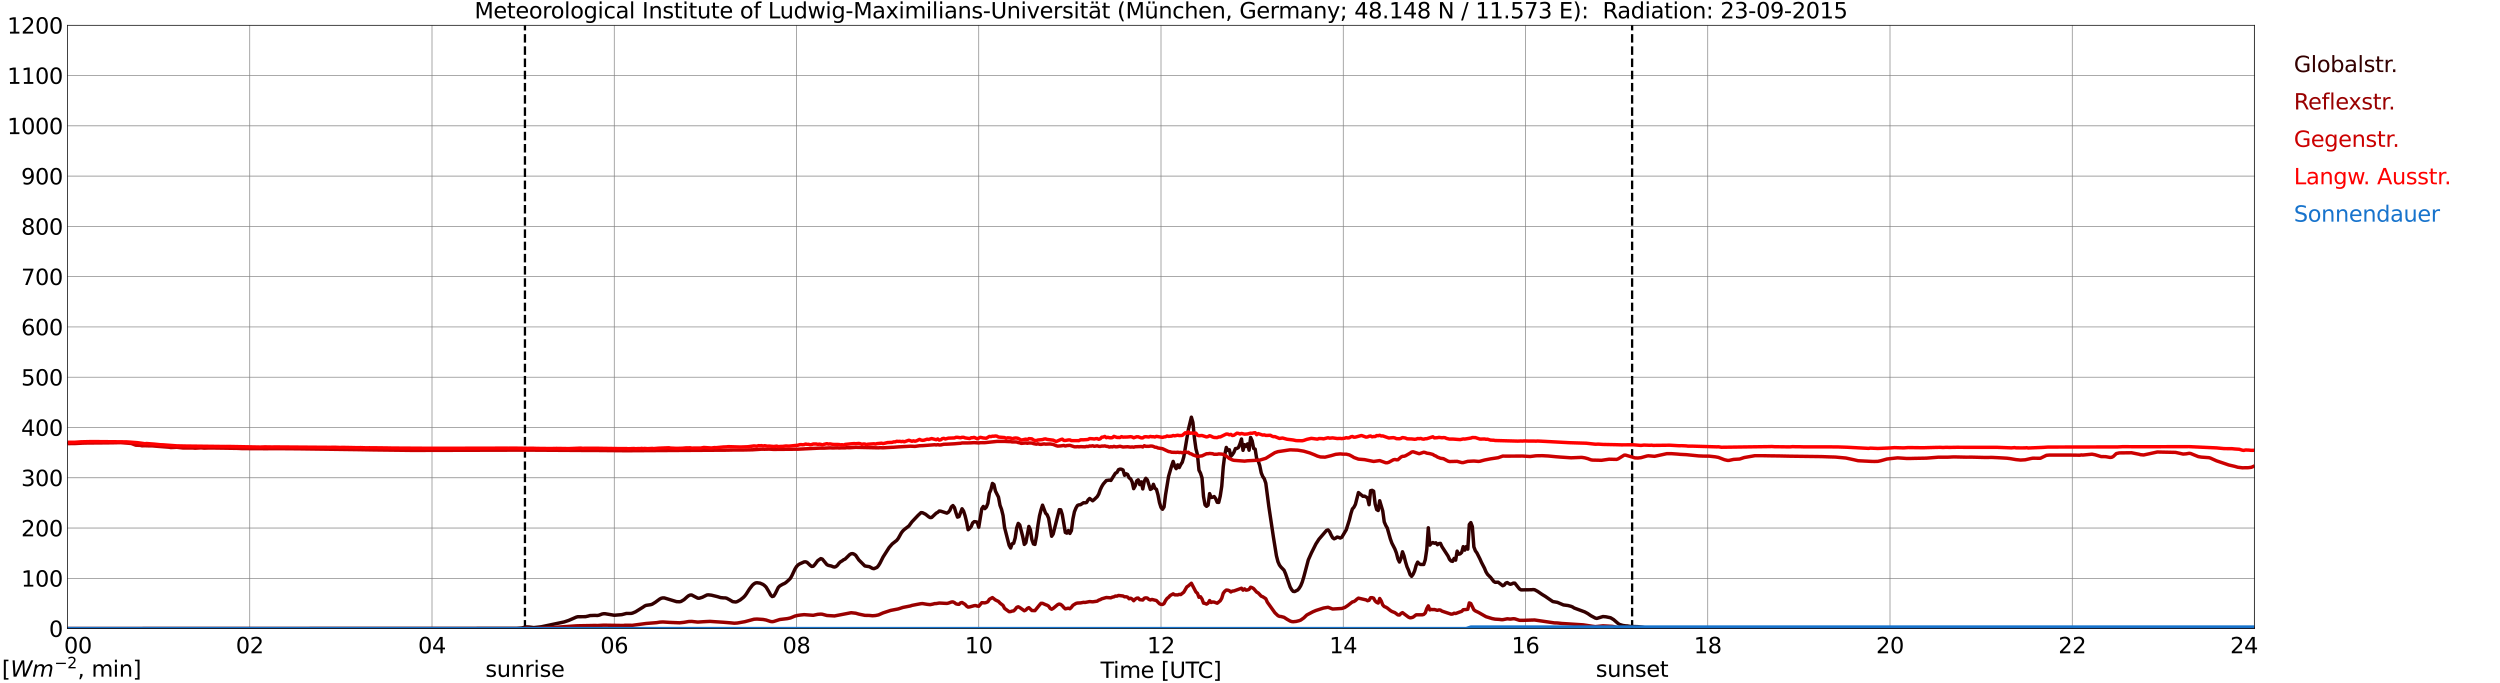 <?xml version="1.0" encoding="utf-8" standalone="no"?>
<!DOCTYPE svg PUBLIC "-//W3C//DTD SVG 1.1//EN"
  "http://www.w3.org/Graphics/SVG/1.1/DTD/svg11.dtd">
<svg xmlns:xlink="http://www.w3.org/1999/xlink" width="1085.4pt" height="296.64pt" viewBox="0 0 1085.4 296.64" xmlns="http://www.w3.org/2000/svg" version="1.1">
 <defs>
  <style type="text/css">*{stroke-linejoin: round; stroke-linecap: butt}</style>
 </defs>
 <g id="figure_1">
  <g id="patch_1">
   <path d="M 0 296.64 
L 1085.4 296.64 
L 1085.4 0 
L 0 0 
z
" style="fill: #ffffff"/>
  </g>
  <g id="axes_1">
   <g id="patch_2">
    <path d="M 29.306 272.909 
L 978.814 272.909 
L 978.814 10.976 
L 29.306 10.976 
z
" style="fill: #ffffff"/>
   </g>
   <g id="patch_3">
    <path d="M 978.814 272.909 
L 978.814 272.909 
L 978.814 10.976 
L 978.814 10.976 
z
" clip-path="url(#p77bd3650fa)" style="fill: #d3d3d3; opacity: 0.25; stroke: #d3d3d3; stroke-linejoin: miter"/>
   </g>
   <g id="matplotlib.axis_1">
    <g id="xtick_1">
     <g id="line2d_1">
      <path d="M 29.306 272.909 
L 29.306 10.976 
" clip-path="url(#p77bd3650fa)" style="fill: none; stroke: #808080; stroke-width: 0.3; stroke-linecap: square"/>
     </g>
     <g id="line2d_2"/>
     <g id="text_1">
      <!--    00 -->
      <g transform="translate(18.733 283.627) scale(0.095 -0.095)">
       <defs>
        <path id="DejaVuSans-20" transform="scale(0.016)"/>
        <path id="DejaVuSans-30" d="M 2034 4250 
Q 1547 4250 1301 3770 
Q 1056 3291 1056 2328 
Q 1056 1369 1301 889 
Q 1547 409 2034 409 
Q 2525 409 2770 889 
Q 3016 1369 3016 2328 
Q 3016 3291 2770 3770 
Q 2525 4250 2034 4250 
z
M 2034 4750 
Q 2819 4750 3233 4129 
Q 3647 3509 3647 2328 
Q 3647 1150 3233 529 
Q 2819 -91 2034 -91 
Q 1250 -91 836 529 
Q 422 1150 422 2328 
Q 422 3509 836 4129 
Q 1250 4750 2034 4750 
z
" transform="scale(0.016)"/>
       </defs>
       <use xlink:href="#DejaVuSans-20"/>
       <use xlink:href="#DejaVuSans-20" transform="translate(31.787 0)"/>
       <use xlink:href="#DejaVuSans-20" transform="translate(63.574 0)"/>
       <use xlink:href="#DejaVuSans-30" transform="translate(95.361 0)"/>
       <use xlink:href="#DejaVuSans-30" transform="translate(158.984 0)"/>
      </g>
     </g>
    </g>
    <g id="xtick_2">
     <g id="line2d_3">
      <path d="M 108.431 272.909 
L 108.431 10.976 
" clip-path="url(#p77bd3650fa)" style="fill: none; stroke: #808080; stroke-width: 0.3; stroke-linecap: square"/>
     </g>
     <g id="line2d_4"/>
     <g id="text_2">
      <!-- 02 -->
      <g transform="translate(102.387 283.627) scale(0.095 -0.095)">
       <defs>
        <path id="DejaVuSans-32" d="M 1228 531 
L 3431 531 
L 3431 0 
L 469 0 
L 469 531 
Q 828 903 1448 1529 
Q 2069 2156 2228 2338 
Q 2531 2678 2651 2914 
Q 2772 3150 2772 3378 
Q 2772 3750 2511 3984 
Q 2250 4219 1831 4219 
Q 1534 4219 1204 4116 
Q 875 4013 500 3803 
L 500 4441 
Q 881 4594 1212 4672 
Q 1544 4750 1819 4750 
Q 2544 4750 2975 4387 
Q 3406 4025 3406 3419 
Q 3406 3131 3298 2873 
Q 3191 2616 2906 2266 
Q 2828 2175 2409 1742 
Q 1991 1309 1228 531 
z
" transform="scale(0.016)"/>
       </defs>
       <use xlink:href="#DejaVuSans-30"/>
       <use xlink:href="#DejaVuSans-32" transform="translate(63.623 0)"/>
      </g>
     </g>
    </g>
    <g id="xtick_3">
     <g id="line2d_5">
      <path d="M 187.557 272.909 
L 187.557 10.976 
" clip-path="url(#p77bd3650fa)" style="fill: none; stroke: #808080; stroke-width: 0.3; stroke-linecap: square"/>
     </g>
     <g id="line2d_6"/>
     <g id="text_3">
      <!-- 04 -->
      <g transform="translate(181.513 283.627) scale(0.095 -0.095)">
       <defs>
        <path id="DejaVuSans-34" d="M 2419 4116 
L 825 1625 
L 2419 1625 
L 2419 4116 
z
M 2253 4666 
L 3047 4666 
L 3047 1625 
L 3713 1625 
L 3713 1100 
L 3047 1100 
L 3047 0 
L 2419 0 
L 2419 1100 
L 313 1100 
L 313 1709 
L 2253 4666 
z
" transform="scale(0.016)"/>
       </defs>
       <use xlink:href="#DejaVuSans-30"/>
       <use xlink:href="#DejaVuSans-34" transform="translate(63.623 0)"/>
      </g>
     </g>
    </g>
    <g id="xtick_4">
     <g id="line2d_7">
      <path d="M 266.683 272.909 
L 266.683 10.976 
" clip-path="url(#p77bd3650fa)" style="fill: none; stroke: #808080; stroke-width: 0.3; stroke-linecap: square"/>
     </g>
     <g id="line2d_8"/>
     <g id="text_4">
      <!-- 06 -->
      <g transform="translate(260.638 283.627) scale(0.095 -0.095)">
       <defs>
        <path id="DejaVuSans-36" d="M 2113 2584 
Q 1688 2584 1439 2293 
Q 1191 2003 1191 1497 
Q 1191 994 1439 701 
Q 1688 409 2113 409 
Q 2538 409 2786 701 
Q 3034 994 3034 1497 
Q 3034 2003 2786 2293 
Q 2538 2584 2113 2584 
z
M 3366 4563 
L 3366 3988 
Q 3128 4100 2886 4159 
Q 2644 4219 2406 4219 
Q 1781 4219 1451 3797 
Q 1122 3375 1075 2522 
Q 1259 2794 1537 2939 
Q 1816 3084 2150 3084 
Q 2853 3084 3261 2657 
Q 3669 2231 3669 1497 
Q 3669 778 3244 343 
Q 2819 -91 2113 -91 
Q 1303 -91 875 529 
Q 447 1150 447 2328 
Q 447 3434 972 4092 
Q 1497 4750 2381 4750 
Q 2619 4750 2861 4703 
Q 3103 4656 3366 4563 
z
" transform="scale(0.016)"/>
       </defs>
       <use xlink:href="#DejaVuSans-30"/>
       <use xlink:href="#DejaVuSans-36" transform="translate(63.623 0)"/>
      </g>
     </g>
    </g>
    <g id="xtick_5">
     <g id="line2d_9">
      <path d="M 345.808 272.909 
L 345.808 10.976 
" clip-path="url(#p77bd3650fa)" style="fill: none; stroke: #808080; stroke-width: 0.3; stroke-linecap: square"/>
     </g>
     <g id="line2d_10"/>
     <g id="text_5">
      <!-- 08 -->
      <g transform="translate(339.764 283.627) scale(0.095 -0.095)">
       <defs>
        <path id="DejaVuSans-38" d="M 2034 2216 
Q 1584 2216 1326 1975 
Q 1069 1734 1069 1313 
Q 1069 891 1326 650 
Q 1584 409 2034 409 
Q 2484 409 2743 651 
Q 3003 894 3003 1313 
Q 3003 1734 2745 1975 
Q 2488 2216 2034 2216 
z
M 1403 2484 
Q 997 2584 770 2862 
Q 544 3141 544 3541 
Q 544 4100 942 4425 
Q 1341 4750 2034 4750 
Q 2731 4750 3128 4425 
Q 3525 4100 3525 3541 
Q 3525 3141 3298 2862 
Q 3072 2584 2669 2484 
Q 3125 2378 3379 2068 
Q 3634 1759 3634 1313 
Q 3634 634 3220 271 
Q 2806 -91 2034 -91 
Q 1263 -91 848 271 
Q 434 634 434 1313 
Q 434 1759 690 2068 
Q 947 2378 1403 2484 
z
M 1172 3481 
Q 1172 3119 1398 2916 
Q 1625 2713 2034 2713 
Q 2441 2713 2670 2916 
Q 2900 3119 2900 3481 
Q 2900 3844 2670 4047 
Q 2441 4250 2034 4250 
Q 1625 4250 1398 4047 
Q 1172 3844 1172 3481 
z
" transform="scale(0.016)"/>
       </defs>
       <use xlink:href="#DejaVuSans-30"/>
       <use xlink:href="#DejaVuSans-38" transform="translate(63.623 0)"/>
      </g>
     </g>
    </g>
    <g id="xtick_6">
     <g id="line2d_11">
      <path d="M 424.934 272.909 
L 424.934 10.976 
" clip-path="url(#p77bd3650fa)" style="fill: none; stroke: #808080; stroke-width: 0.3; stroke-linecap: square"/>
     </g>
     <g id="line2d_12"/>
     <g id="text_6">
      <!-- 10 -->
      <g transform="translate(418.89 283.627) scale(0.095 -0.095)">
       <defs>
        <path id="DejaVuSans-31" d="M 794 531 
L 1825 531 
L 1825 4091 
L 703 3866 
L 703 4441 
L 1819 4666 
L 2450 4666 
L 2450 531 
L 3481 531 
L 3481 0 
L 794 0 
L 794 531 
z
" transform="scale(0.016)"/>
       </defs>
       <use xlink:href="#DejaVuSans-31"/>
       <use xlink:href="#DejaVuSans-30" transform="translate(63.623 0)"/>
      </g>
     </g>
    </g>
    <g id="xtick_7">
     <g id="line2d_13">
      <path d="M 504.06 272.909 
L 504.06 10.976 
" clip-path="url(#p77bd3650fa)" style="fill: none; stroke: #808080; stroke-width: 0.3; stroke-linecap: square"/>
     </g>
     <g id="line2d_14"/>
     <g id="text_7">
      <!-- 12 -->
      <g transform="translate(498.015 283.627) scale(0.095 -0.095)">
       <use xlink:href="#DejaVuSans-31"/>
       <use xlink:href="#DejaVuSans-32" transform="translate(63.623 0)"/>
      </g>
     </g>
    </g>
    <g id="xtick_8">
     <g id="line2d_15">
      <path d="M 583.185 272.909 
L 583.185 10.976 
" clip-path="url(#p77bd3650fa)" style="fill: none; stroke: #808080; stroke-width: 0.3; stroke-linecap: square"/>
     </g>
     <g id="line2d_16"/>
     <g id="text_8">
      <!-- 14 -->
      <g transform="translate(577.141 283.627) scale(0.095 -0.095)">
       <use xlink:href="#DejaVuSans-31"/>
       <use xlink:href="#DejaVuSans-34" transform="translate(63.623 0)"/>
      </g>
     </g>
    </g>
    <g id="xtick_9">
     <g id="line2d_17">
      <path d="M 662.311 272.909 
L 662.311 10.976 
" clip-path="url(#p77bd3650fa)" style="fill: none; stroke: #808080; stroke-width: 0.3; stroke-linecap: square"/>
     </g>
     <g id="line2d_18"/>
     <g id="text_9">
      <!-- 16 -->
      <g transform="translate(656.267 283.627) scale(0.095 -0.095)">
       <use xlink:href="#DejaVuSans-31"/>
       <use xlink:href="#DejaVuSans-36" transform="translate(63.623 0)"/>
      </g>
     </g>
    </g>
    <g id="xtick_10">
     <g id="line2d_19">
      <path d="M 741.437 272.909 
L 741.437 10.976 
" clip-path="url(#p77bd3650fa)" style="fill: none; stroke: #808080; stroke-width: 0.3; stroke-linecap: square"/>
     </g>
     <g id="line2d_20"/>
     <g id="text_10">
      <!-- 18 -->
      <g transform="translate(735.392 283.627) scale(0.095 -0.095)">
       <use xlink:href="#DejaVuSans-31"/>
       <use xlink:href="#DejaVuSans-38" transform="translate(63.623 0)"/>
      </g>
     </g>
    </g>
    <g id="xtick_11">
     <g id="line2d_21">
      <path d="M 820.562 272.909 
L 820.562 10.976 
" clip-path="url(#p77bd3650fa)" style="fill: none; stroke: #808080; stroke-width: 0.3; stroke-linecap: square"/>
     </g>
     <g id="line2d_22"/>
     <g id="text_11">
      <!-- 20 -->
      <g transform="translate(814.518 283.627) scale(0.095 -0.095)">
       <use xlink:href="#DejaVuSans-32"/>
       <use xlink:href="#DejaVuSans-30" transform="translate(63.623 0)"/>
      </g>
     </g>
    </g>
    <g id="xtick_12">
     <g id="line2d_23">
      <path d="M 899.688 272.909 
L 899.688 10.976 
" clip-path="url(#p77bd3650fa)" style="fill: none; stroke: #808080; stroke-width: 0.3; stroke-linecap: square"/>
     </g>
     <g id="line2d_24"/>
     <g id="text_12">
      <!-- 22 -->
      <g transform="translate(893.644 283.627) scale(0.095 -0.095)">
       <use xlink:href="#DejaVuSans-32"/>
       <use xlink:href="#DejaVuSans-32" transform="translate(63.623 0)"/>
      </g>
     </g>
    </g>
    <g id="xtick_13">
     <g id="line2d_25">
      <path d="M 978.814 272.909 
L 978.814 10.976 
" clip-path="url(#p77bd3650fa)" style="fill: none; stroke: #808080; stroke-width: 0.3; stroke-linecap: square"/>
     </g>
     <g id="line2d_26"/>
     <g id="text_13">
      <!-- 24    -->
      <g transform="translate(968.241 283.627) scale(0.095 -0.095)">
       <use xlink:href="#DejaVuSans-32"/>
       <use xlink:href="#DejaVuSans-34" transform="translate(63.623 0)"/>
       <use xlink:href="#DejaVuSans-20" transform="translate(127.246 0)"/>
       <use xlink:href="#DejaVuSans-20" transform="translate(159.033 0)"/>
       <use xlink:href="#DejaVuSans-20" transform="translate(190.82 0)"/>
      </g>
     </g>
    </g>
    <g id="text_14">
     <!-- Time [UTC] -->
     <g transform="translate(477.806 294.322) scale(0.095 -0.095)">
      <defs>
       <path id="DejaVuSans-54" d="M -19 4666 
L 3928 4666 
L 3928 4134 
L 2272 4134 
L 2272 0 
L 1638 0 
L 1638 4134 
L -19 4134 
L -19 4666 
z
" transform="scale(0.016)"/>
       <path id="DejaVuSans-69" d="M 603 3500 
L 1178 3500 
L 1178 0 
L 603 0 
L 603 3500 
z
M 603 4863 
L 1178 4863 
L 1178 4134 
L 603 4134 
L 603 4863 
z
" transform="scale(0.016)"/>
       <path id="DejaVuSans-6d" d="M 3328 2828 
Q 3544 3216 3844 3400 
Q 4144 3584 4550 3584 
Q 5097 3584 5394 3201 
Q 5691 2819 5691 2113 
L 5691 0 
L 5113 0 
L 5113 2094 
Q 5113 2597 4934 2840 
Q 4756 3084 4391 3084 
Q 3944 3084 3684 2787 
Q 3425 2491 3425 1978 
L 3425 0 
L 2847 0 
L 2847 2094 
Q 2847 2600 2669 2842 
Q 2491 3084 2119 3084 
Q 1678 3084 1418 2786 
Q 1159 2488 1159 1978 
L 1159 0 
L 581 0 
L 581 3500 
L 1159 3500 
L 1159 2956 
Q 1356 3278 1631 3431 
Q 1906 3584 2284 3584 
Q 2666 3584 2933 3390 
Q 3200 3197 3328 2828 
z
" transform="scale(0.016)"/>
       <path id="DejaVuSans-65" d="M 3597 1894 
L 3597 1613 
L 953 1613 
Q 991 1019 1311 708 
Q 1631 397 2203 397 
Q 2534 397 2845 478 
Q 3156 559 3463 722 
L 3463 178 
Q 3153 47 2828 -22 
Q 2503 -91 2169 -91 
Q 1331 -91 842 396 
Q 353 884 353 1716 
Q 353 2575 817 3079 
Q 1281 3584 2069 3584 
Q 2775 3584 3186 3129 
Q 3597 2675 3597 1894 
z
M 3022 2063 
Q 3016 2534 2758 2815 
Q 2500 3097 2075 3097 
Q 1594 3097 1305 2825 
Q 1016 2553 972 2059 
L 3022 2063 
z
" transform="scale(0.016)"/>
       <path id="DejaVuSans-5b" d="M 550 4863 
L 1875 4863 
L 1875 4416 
L 1125 4416 
L 1125 -397 
L 1875 -397 
L 1875 -844 
L 550 -844 
L 550 4863 
z
" transform="scale(0.016)"/>
       <path id="DejaVuSans-55" d="M 556 4666 
L 1191 4666 
L 1191 1831 
Q 1191 1081 1462 751 
Q 1734 422 2344 422 
Q 2950 422 3222 751 
Q 3494 1081 3494 1831 
L 3494 4666 
L 4128 4666 
L 4128 1753 
Q 4128 841 3676 375 
Q 3225 -91 2344 -91 
Q 1459 -91 1007 375 
Q 556 841 556 1753 
L 556 4666 
z
" transform="scale(0.016)"/>
       <path id="DejaVuSans-43" d="M 4122 4306 
L 4122 3641 
Q 3803 3938 3442 4084 
Q 3081 4231 2675 4231 
Q 1875 4231 1450 3742 
Q 1025 3253 1025 2328 
Q 1025 1406 1450 917 
Q 1875 428 2675 428 
Q 3081 428 3442 575 
Q 3803 722 4122 1019 
L 4122 359 
Q 3791 134 3420 21 
Q 3050 -91 2638 -91 
Q 1578 -91 968 557 
Q 359 1206 359 2328 
Q 359 3453 968 4101 
Q 1578 4750 2638 4750 
Q 3056 4750 3426 4639 
Q 3797 4528 4122 4306 
z
" transform="scale(0.016)"/>
       <path id="DejaVuSans-5d" d="M 1947 4863 
L 1947 -844 
L 622 -844 
L 622 -397 
L 1369 -397 
L 1369 4416 
L 622 4416 
L 622 4863 
L 1947 4863 
z
" transform="scale(0.016)"/>
      </defs>
      <use xlink:href="#DejaVuSans-54"/>
      <use xlink:href="#DejaVuSans-69" transform="translate(57.959 0)"/>
      <use xlink:href="#DejaVuSans-6d" transform="translate(85.742 0)"/>
      <use xlink:href="#DejaVuSans-65" transform="translate(183.154 0)"/>
      <use xlink:href="#DejaVuSans-20" transform="translate(244.678 0)"/>
      <use xlink:href="#DejaVuSans-5b" transform="translate(276.465 0)"/>
      <use xlink:href="#DejaVuSans-55" transform="translate(315.479 0)"/>
      <use xlink:href="#DejaVuSans-54" transform="translate(388.672 0)"/>
      <use xlink:href="#DejaVuSans-43" transform="translate(443.881 0)"/>
      <use xlink:href="#DejaVuSans-5d" transform="translate(513.705 0)"/>
     </g>
    </g>
   </g>
   <g id="matplotlib.axis_2">
    <g id="ytick_1">
     <g id="line2d_27">
      <path d="M 29.306 272.909 
L 978.814 272.909 
" clip-path="url(#p77bd3650fa)" style="fill: none; stroke: #808080; stroke-width: 0.3; stroke-linecap: square"/>
     </g>
     <g id="line2d_28"/>
     <g id="text_15">
      <!-- 0 -->
      <g transform="translate(21.261 276.518) scale(0.095 -0.095)">
       <use xlink:href="#DejaVuSans-30"/>
      </g>
     </g>
    </g>
    <g id="ytick_2">
     <g id="line2d_29">
      <path d="M 29.306 251.081 
L 978.814 251.081 
" clip-path="url(#p77bd3650fa)" style="fill: none; stroke: #808080; stroke-width: 0.3; stroke-linecap: square"/>
     </g>
     <g id="line2d_30"/>
     <g id="text_16">
      <!-- 100 -->
      <g transform="translate(9.173 254.69) scale(0.095 -0.095)">
       <use xlink:href="#DejaVuSans-31"/>
       <use xlink:href="#DejaVuSans-30" transform="translate(63.623 0)"/>
       <use xlink:href="#DejaVuSans-30" transform="translate(127.246 0)"/>
      </g>
     </g>
    </g>
    <g id="ytick_3">
     <g id="line2d_31">
      <path d="M 29.306 229.253 
L 978.814 229.253 
" clip-path="url(#p77bd3650fa)" style="fill: none; stroke: #808080; stroke-width: 0.3; stroke-linecap: square"/>
     </g>
     <g id="line2d_32"/>
     <g id="text_17">
      <!-- 200 -->
      <g transform="translate(9.173 232.863) scale(0.095 -0.095)">
       <use xlink:href="#DejaVuSans-32"/>
       <use xlink:href="#DejaVuSans-30" transform="translate(63.623 0)"/>
       <use xlink:href="#DejaVuSans-30" transform="translate(127.246 0)"/>
      </g>
     </g>
    </g>
    <g id="ytick_4">
     <g id="line2d_33">
      <path d="M 29.306 207.426 
L 978.814 207.426 
" clip-path="url(#p77bd3650fa)" style="fill: none; stroke: #808080; stroke-width: 0.3; stroke-linecap: square"/>
     </g>
     <g id="line2d_34"/>
     <g id="text_18">
      <!-- 300 -->
      <g transform="translate(9.173 211.035) scale(0.095 -0.095)">
       <defs>
        <path id="DejaVuSans-33" d="M 2597 2516 
Q 3050 2419 3304 2112 
Q 3559 1806 3559 1356 
Q 3559 666 3084 287 
Q 2609 -91 1734 -91 
Q 1441 -91 1130 -33 
Q 819 25 488 141 
L 488 750 
Q 750 597 1062 519 
Q 1375 441 1716 441 
Q 2309 441 2620 675 
Q 2931 909 2931 1356 
Q 2931 1769 2642 2001 
Q 2353 2234 1838 2234 
L 1294 2234 
L 1294 2753 
L 1863 2753 
Q 2328 2753 2575 2939 
Q 2822 3125 2822 3475 
Q 2822 3834 2567 4026 
Q 2313 4219 1838 4219 
Q 1578 4219 1281 4162 
Q 984 4106 628 3988 
L 628 4550 
Q 988 4650 1302 4700 
Q 1616 4750 1894 4750 
Q 2613 4750 3031 4423 
Q 3450 4097 3450 3541 
Q 3450 3153 3228 2886 
Q 3006 2619 2597 2516 
z
" transform="scale(0.016)"/>
       </defs>
       <use xlink:href="#DejaVuSans-33"/>
       <use xlink:href="#DejaVuSans-30" transform="translate(63.623 0)"/>
       <use xlink:href="#DejaVuSans-30" transform="translate(127.246 0)"/>
      </g>
     </g>
    </g>
    <g id="ytick_5">
     <g id="line2d_35">
      <path d="M 29.306 185.598 
L 978.814 185.598 
" clip-path="url(#p77bd3650fa)" style="fill: none; stroke: #808080; stroke-width: 0.3; stroke-linecap: square"/>
     </g>
     <g id="line2d_36"/>
     <g id="text_19">
      <!-- 400 -->
      <g transform="translate(9.173 189.207) scale(0.095 -0.095)">
       <use xlink:href="#DejaVuSans-34"/>
       <use xlink:href="#DejaVuSans-30" transform="translate(63.623 0)"/>
       <use xlink:href="#DejaVuSans-30" transform="translate(127.246 0)"/>
      </g>
     </g>
    </g>
    <g id="ytick_6">
     <g id="line2d_37">
      <path d="M 29.306 163.77 
L 978.814 163.77 
" clip-path="url(#p77bd3650fa)" style="fill: none; stroke: #808080; stroke-width: 0.3; stroke-linecap: square"/>
     </g>
     <g id="line2d_38"/>
     <g id="text_20">
      <!-- 500 -->
      <g transform="translate(9.173 167.379) scale(0.095 -0.095)">
       <defs>
        <path id="DejaVuSans-35" d="M 691 4666 
L 3169 4666 
L 3169 4134 
L 1269 4134 
L 1269 2991 
Q 1406 3038 1543 3061 
Q 1681 3084 1819 3084 
Q 2600 3084 3056 2656 
Q 3513 2228 3513 1497 
Q 3513 744 3044 326 
Q 2575 -91 1722 -91 
Q 1428 -91 1123 -41 
Q 819 9 494 109 
L 494 744 
Q 775 591 1075 516 
Q 1375 441 1709 441 
Q 2250 441 2565 725 
Q 2881 1009 2881 1497 
Q 2881 1984 2565 2268 
Q 2250 2553 1709 2553 
Q 1456 2553 1204 2497 
Q 953 2441 691 2322 
L 691 4666 
z
" transform="scale(0.016)"/>
       </defs>
       <use xlink:href="#DejaVuSans-35"/>
       <use xlink:href="#DejaVuSans-30" transform="translate(63.623 0)"/>
       <use xlink:href="#DejaVuSans-30" transform="translate(127.246 0)"/>
      </g>
     </g>
    </g>
    <g id="ytick_7">
     <g id="line2d_39">
      <path d="M 29.306 141.942 
L 978.814 141.942 
" clip-path="url(#p77bd3650fa)" style="fill: none; stroke: #808080; stroke-width: 0.3; stroke-linecap: square"/>
     </g>
     <g id="line2d_40"/>
     <g id="text_21">
      <!-- 600 -->
      <g transform="translate(9.173 145.551) scale(0.095 -0.095)">
       <use xlink:href="#DejaVuSans-36"/>
       <use xlink:href="#DejaVuSans-30" transform="translate(63.623 0)"/>
       <use xlink:href="#DejaVuSans-30" transform="translate(127.246 0)"/>
      </g>
     </g>
    </g>
    <g id="ytick_8">
     <g id="line2d_41">
      <path d="M 29.306 120.114 
L 978.814 120.114 
" clip-path="url(#p77bd3650fa)" style="fill: none; stroke: #808080; stroke-width: 0.3; stroke-linecap: square"/>
     </g>
     <g id="line2d_42"/>
     <g id="text_22">
      <!-- 700 -->
      <g transform="translate(9.173 123.724) scale(0.095 -0.095)">
       <defs>
        <path id="DejaVuSans-37" d="M 525 4666 
L 3525 4666 
L 3525 4397 
L 1831 0 
L 1172 0 
L 2766 4134 
L 525 4134 
L 525 4666 
z
" transform="scale(0.016)"/>
       </defs>
       <use xlink:href="#DejaVuSans-37"/>
       <use xlink:href="#DejaVuSans-30" transform="translate(63.623 0)"/>
       <use xlink:href="#DejaVuSans-30" transform="translate(127.246 0)"/>
      </g>
     </g>
    </g>
    <g id="ytick_9">
     <g id="line2d_43">
      <path d="M 29.306 98.287 
L 978.814 98.287 
" clip-path="url(#p77bd3650fa)" style="fill: none; stroke: #808080; stroke-width: 0.3; stroke-linecap: square"/>
     </g>
     <g id="line2d_44"/>
     <g id="text_23">
      <!-- 800 -->
      <g transform="translate(9.173 101.896) scale(0.095 -0.095)">
       <use xlink:href="#DejaVuSans-38"/>
       <use xlink:href="#DejaVuSans-30" transform="translate(63.623 0)"/>
       <use xlink:href="#DejaVuSans-30" transform="translate(127.246 0)"/>
      </g>
     </g>
    </g>
    <g id="ytick_10">
     <g id="line2d_45">
      <path d="M 29.306 76.459 
L 978.814 76.459 
" clip-path="url(#p77bd3650fa)" style="fill: none; stroke: #808080; stroke-width: 0.3; stroke-linecap: square"/>
     </g>
     <g id="line2d_46"/>
     <g id="text_24">
      <!-- 900 -->
      <g transform="translate(9.173 80.068) scale(0.095 -0.095)">
       <defs>
        <path id="DejaVuSans-39" d="M 703 97 
L 703 672 
Q 941 559 1184 500 
Q 1428 441 1663 441 
Q 2288 441 2617 861 
Q 2947 1281 2994 2138 
Q 2813 1869 2534 1725 
Q 2256 1581 1919 1581 
Q 1219 1581 811 2004 
Q 403 2428 403 3163 
Q 403 3881 828 4315 
Q 1253 4750 1959 4750 
Q 2769 4750 3195 4129 
Q 3622 3509 3622 2328 
Q 3622 1225 3098 567 
Q 2575 -91 1691 -91 
Q 1453 -91 1209 -44 
Q 966 3 703 97 
z
M 1959 2075 
Q 2384 2075 2632 2365 
Q 2881 2656 2881 3163 
Q 2881 3666 2632 3958 
Q 2384 4250 1959 4250 
Q 1534 4250 1286 3958 
Q 1038 3666 1038 3163 
Q 1038 2656 1286 2365 
Q 1534 2075 1959 2075 
z
" transform="scale(0.016)"/>
       </defs>
       <use xlink:href="#DejaVuSans-39"/>
       <use xlink:href="#DejaVuSans-30" transform="translate(63.623 0)"/>
       <use xlink:href="#DejaVuSans-30" transform="translate(127.246 0)"/>
      </g>
     </g>
    </g>
    <g id="ytick_11">
     <g id="line2d_47">
      <path d="M 29.306 54.631 
L 978.814 54.631 
" clip-path="url(#p77bd3650fa)" style="fill: none; stroke: #808080; stroke-width: 0.3; stroke-linecap: square"/>
     </g>
     <g id="line2d_48"/>
     <g id="text_25">
      <!-- 1000 -->
      <g transform="translate(3.128 58.24) scale(0.095 -0.095)">
       <use xlink:href="#DejaVuSans-31"/>
       <use xlink:href="#DejaVuSans-30" transform="translate(63.623 0)"/>
       <use xlink:href="#DejaVuSans-30" transform="translate(127.246 0)"/>
       <use xlink:href="#DejaVuSans-30" transform="translate(190.869 0)"/>
      </g>
     </g>
    </g>
    <g id="ytick_12">
     <g id="line2d_49">
      <path d="M 29.306 32.803 
L 978.814 32.803 
" clip-path="url(#p77bd3650fa)" style="fill: none; stroke: #808080; stroke-width: 0.3; stroke-linecap: square"/>
     </g>
     <g id="line2d_50"/>
     <g id="text_26">
      <!-- 1100 -->
      <g transform="translate(3.128 36.413) scale(0.095 -0.095)">
       <use xlink:href="#DejaVuSans-31"/>
       <use xlink:href="#DejaVuSans-31" transform="translate(63.623 0)"/>
       <use xlink:href="#DejaVuSans-30" transform="translate(127.246 0)"/>
       <use xlink:href="#DejaVuSans-30" transform="translate(190.869 0)"/>
      </g>
     </g>
    </g>
    <g id="ytick_13">
     <g id="line2d_51">
      <path d="M 29.306 10.976 
L 978.814 10.976 
" clip-path="url(#p77bd3650fa)" style="fill: none; stroke: #808080; stroke-width: 0.3; stroke-linecap: square"/>
     </g>
     <g id="line2d_52"/>
     <g id="text_27">
      <!-- 1200 -->
      <g transform="translate(3.128 14.585) scale(0.095 -0.095)">
       <use xlink:href="#DejaVuSans-31"/>
       <use xlink:href="#DejaVuSans-32" transform="translate(63.623 0)"/>
       <use xlink:href="#DejaVuSans-30" transform="translate(127.246 0)"/>
       <use xlink:href="#DejaVuSans-30" transform="translate(190.869 0)"/>
      </g>
     </g>
    </g>
   </g>
   <g id="line2d_53">
    <path d="M 227.911 272.909 
L 227.911 10.976 
" clip-path="url(#p77bd3650fa)" style="fill: none; stroke-dasharray: 3.7,1.6; stroke-dashoffset: 0; stroke: #000000"/>
   </g>
   <g id="line2d_54">
    <path d="M 708.6 272.909 
L 708.6 10.976 
" clip-path="url(#p77bd3650fa)" style="fill: none; stroke-dasharray: 3.7,1.6; stroke-dashoffset: 0; stroke: #000000"/>
   </g>
   <g id="line2d_55">
    <path d="M 29.306 272.909 
L 220.526 272.832 
L 222.504 272.813 
L 224.482 272.813 
L 226.461 272.66 
L 228.439 272.175 
L 229.757 272.232 
L 231.736 272.485 
L 235.033 272.116 
L 244.923 270.025 
L 246.901 269.366 
L 250.198 267.932 
L 250.858 267.76 
L 254.155 267.74 
L 255.473 267.45 
L 256.133 267.255 
L 258.111 267.177 
L 259.43 267.216 
L 260.089 267.081 
L 261.408 266.577 
L 262.067 266.461 
L 262.726 266.461 
L 266.683 267.12 
L 269.98 266.849 
L 271.958 266.326 
L 273.936 266.326 
L 274.595 266.19 
L 275.914 265.629 
L 279.211 263.575 
L 279.87 263.11 
L 280.53 262.82 
L 282.508 262.53 
L 283.167 262.316 
L 284.486 261.504 
L 286.464 260.05 
L 287.124 259.72 
L 287.783 259.585 
L 288.442 259.605 
L 293.717 261.211 
L 295.036 261.27 
L 295.696 261.115 
L 297.014 260.321 
L 298.333 259.12 
L 298.992 258.616 
L 299.652 258.345 
L 300.311 258.326 
L 301.63 259.024 
L 302.949 259.701 
L 303.608 259.72 
L 304.927 259.314 
L 306.905 258.326 
L 307.564 258.249 
L 308.883 258.404 
L 311.521 259.044 
L 312.839 259.45 
L 314.158 259.585 
L 314.818 259.585 
L 315.477 259.72 
L 316.796 260.419 
L 318.114 261.211 
L 319.433 261.366 
L 320.093 261.174 
L 321.411 260.439 
L 322.73 259.391 
L 323.39 258.714 
L 324.049 257.824 
L 325.368 255.75 
L 326.686 254.045 
L 327.346 253.484 
L 328.005 253.098 
L 328.665 253 
L 329.983 253.174 
L 331.302 253.755 
L 331.961 254.259 
L 332.621 254.918 
L 333.94 257.106 
L 334.599 258.345 
L 335.258 259.005 
L 335.918 258.791 
L 336.577 257.765 
L 337.896 255.054 
L 338.555 254.375 
L 339.874 253.62 
L 340.533 253.349 
L 341.193 252.923 
L 342.512 251.76 
L 343.171 251.064 
L 343.83 249.883 
L 345.149 247.054 
L 345.808 245.989 
L 346.468 245.292 
L 347.127 244.847 
L 349.105 243.956 
L 349.765 243.917 
L 350.424 244.168 
L 351.743 245.447 
L 352.402 245.932 
L 353.062 245.853 
L 353.721 245.177 
L 355.04 243.413 
L 356.359 242.522 
L 357.018 242.736 
L 358.996 245.137 
L 359.655 245.467 
L 360.974 245.757 
L 361.634 246.048 
L 362.293 246.203 
L 362.952 245.969 
L 363.612 245.388 
L 364.271 244.517 
L 364.93 243.898 
L 365.59 243.529 
L 366.249 243.027 
L 366.909 242.736 
L 368.887 240.798 
L 369.546 240.412 
L 370.206 240.353 
L 370.865 240.623 
L 371.524 241.108 
L 372.843 243.064 
L 375.481 245.718 
L 377.459 246.028 
L 378.777 246.764 
L 379.437 246.899 
L 380.756 246.338 
L 381.415 245.563 
L 382.074 244.478 
L 383.393 241.844 
L 386.031 237.701 
L 387.349 236.17 
L 389.328 234.601 
L 389.987 233.748 
L 391.306 231.386 
L 391.965 230.515 
L 392.624 229.875 
L 394.603 228.365 
L 395.921 226.562 
L 398.559 223.775 
L 399.878 222.554 
L 400.537 222.611 
L 401.856 223.27 
L 403.175 224.335 
L 403.834 224.724 
L 404.493 224.665 
L 406.471 222.786 
L 407.131 222.439 
L 407.79 221.856 
L 408.45 221.934 
L 411.087 222.786 
L 411.746 222.399 
L 412.406 221.546 
L 413.065 220.055 
L 413.725 219.494 
L 414.384 220.365 
L 415.043 222.65 
L 415.703 224.51 
L 416.362 224.277 
L 417.681 220.889 
L 418.34 221.875 
L 419 223.929 
L 419.659 226.601 
L 420.318 229.991 
L 420.978 229.41 
L 421.637 228.636 
L 422.297 227.027 
L 422.956 226.486 
L 423.615 226.525 
L 424.275 226.717 
L 424.934 228.906 
L 426.253 220.869 
L 426.912 219.88 
L 427.572 220.83 
L 428.231 220.171 
L 428.89 218.545 
L 429.55 214.09 
L 430.209 212.599 
L 430.869 209.888 
L 431.528 210.39 
L 432.187 213.219 
L 433.506 215.834 
L 434.165 219.378 
L 434.825 221.14 
L 435.484 223.831 
L 436.144 229.022 
L 438.122 236.751 
L 438.781 237.932 
L 439.44 236.072 
L 440.1 235.861 
L 440.759 233.556 
L 441.419 229.177 
L 442.078 227.241 
L 442.737 227.9 
L 444.056 233.11 
L 444.716 236.363 
L 445.375 235.666 
L 446.694 228.557 
L 447.353 230.011 
L 448.012 234.348 
L 448.672 236.151 
L 449.331 236.363 
L 449.991 232.936 
L 450.65 228.016 
L 451.309 223.969 
L 451.969 221.354 
L 452.628 219.319 
L 453.947 222.786 
L 454.606 223.465 
L 455.266 225.014 
L 456.584 232.82 
L 457.244 231.87 
L 459.881 221.275 
L 460.541 221.334 
L 461.2 223.445 
L 462.519 231.172 
L 463.178 231.462 
L 463.838 230.34 
L 464.497 231.6 
L 465.156 230.36 
L 465.816 225.342 
L 466.475 222.185 
L 467.134 220.559 
L 467.794 219.435 
L 468.453 219.184 
L 469.113 219.125 
L 470.431 218.254 
L 471.091 218.313 
L 471.75 218.158 
L 472.409 217.054 
L 473.069 216.414 
L 474.388 217.42 
L 475.047 216.899 
L 476.366 215.62 
L 477.025 214.515 
L 477.685 212.618 
L 478.344 211.224 
L 479.003 210.139 
L 480.322 208.628 
L 481.641 208.434 
L 482.3 208.589 
L 484.278 205.433 
L 484.938 205.123 
L 485.597 203.922 
L 486.256 203.669 
L 486.916 203.728 
L 487.575 204.057 
L 488.235 206.343 
L 488.894 205.684 
L 489.553 205.994 
L 490.213 207.467 
L 490.872 207.893 
L 491.532 209.248 
L 492.191 212.153 
L 492.85 210.973 
L 493.51 208.783 
L 494.169 208.338 
L 494.828 210.39 
L 495.488 209.209 
L 496.147 212.269 
L 496.807 208.879 
L 497.466 207.659 
L 498.125 208.338 
L 499.444 212.483 
L 500.103 212.114 
L 500.763 210.274 
L 501.422 211.979 
L 502.082 212.444 
L 502.741 214.825 
L 503.4 218.235 
L 504.06 220.306 
L 504.719 221.101 
L 505.379 220.114 
L 506.038 214.825 
L 507.357 206.788 
L 508.675 202.276 
L 509.335 200.338 
L 509.994 202.412 
L 510.654 203.477 
L 511.313 201.811 
L 511.972 202.992 
L 512.632 201.676 
L 513.291 200.687 
L 513.95 198.382 
L 515.929 186.53 
L 517.247 181.125 
L 517.907 183.391 
L 518.566 190.151 
L 519.226 194.857 
L 519.885 197.376 
L 520.544 204.134 
L 521.204 205.413 
L 521.863 207.467 
L 522.522 215.62 
L 523.182 219.204 
L 523.841 219.824 
L 524.501 219.3 
L 525.16 214.303 
L 525.819 215.989 
L 526.479 215.873 
L 527.138 215.58 
L 527.797 216.51 
L 528.457 218.08 
L 529.116 218.139 
L 529.776 215.369 
L 530.435 211.088 
L 531.094 202.623 
L 531.754 197.396 
L 532.413 194.257 
L 533.073 195.536 
L 533.732 195.265 
L 534.391 198.092 
L 535.051 197.376 
L 535.71 196.368 
L 536.369 194.761 
L 537.029 194.702 
L 537.688 194.276 
L 538.348 192.707 
L 539.007 190.596 
L 539.666 195.516 
L 540.326 193.056 
L 540.985 193.831 
L 541.644 192.707 
L 542.304 195.457 
L 542.963 189.92 
L 543.623 191.352 
L 544.282 194.702 
L 544.941 194.992 
L 545.601 199.157 
L 546.26 200.126 
L 546.919 202.102 
L 547.579 205.297 
L 548.238 206.904 
L 548.898 207.853 
L 549.557 209.772 
L 550.876 219.92 
L 552.854 233.128 
L 554.173 241.283 
L 554.832 243.858 
L 555.491 245.332 
L 556.151 246.203 
L 557.47 247.558 
L 558.129 249.069 
L 560.107 254.8 
L 560.766 255.984 
L 561.426 256.739 
L 562.085 256.835 
L 563.404 256.158 
L 564.063 255.383 
L 564.723 254.298 
L 565.382 252.709 
L 566.042 250.522 
L 568.02 243.064 
L 569.338 240.102 
L 571.317 236.151 
L 572.635 234.097 
L 575.932 230.262 
L 576.592 230.07 
L 577.251 230.825 
L 577.91 232.276 
L 578.57 233.457 
L 579.229 233.922 
L 579.889 233.632 
L 580.548 233.167 
L 581.207 233.322 
L 581.867 233.593 
L 582.526 233.302 
L 584.504 229.971 
L 585.823 225.789 
L 586.482 223.096 
L 587.142 220.985 
L 587.801 220.249 
L 588.46 218.99 
L 589.779 213.858 
L 591.757 215.484 
L 592.417 215.388 
L 593.736 216.163 
L 594.395 219.125 
L 595.054 213.044 
L 595.714 212.889 
L 596.373 213.258 
L 597.032 218.778 
L 597.692 221.218 
L 598.351 221.644 
L 599.011 217.403 
L 600.329 221.836 
L 600.989 226.601 
L 601.648 228.131 
L 602.307 229.275 
L 603.626 233.942 
L 604.286 235.782 
L 605.604 238.358 
L 606.264 240.102 
L 606.923 242.658 
L 607.582 244.013 
L 608.242 242.444 
L 608.901 239.558 
L 609.561 241.302 
L 610.22 243.937 
L 610.879 246.104 
L 611.539 247.578 
L 612.198 249.437 
L 612.858 250.212 
L 613.517 249.32 
L 614.176 247.829 
L 614.836 245.447 
L 615.495 244.053 
L 616.154 244.788 
L 616.814 245.078 
L 618.133 245.059 
L 618.792 243.027 
L 619.451 238.532 
L 620.111 229.14 
L 620.77 236.653 
L 621.429 235.917 
L 622.089 235.551 
L 622.748 235.861 
L 623.408 235.666 
L 624.067 236.498 
L 624.726 235.996 
L 625.386 235.917 
L 626.045 237.351 
L 628.683 241.418 
L 629.342 242.852 
L 630.001 243.568 
L 630.661 243.723 
L 631.32 242.444 
L 631.98 243.199 
L 632.639 239.288 
L 633.298 240.623 
L 633.958 240.451 
L 634.617 239.811 
L 635.276 237.332 
L 635.936 238.842 
L 636.595 237.312 
L 637.255 238.417 
L 637.914 227.706 
L 638.573 226.892 
L 639.233 228.636 
L 639.892 237.428 
L 640.552 239.152 
L 641.211 240.043 
L 642.53 242.658 
L 643.189 244.149 
L 644.508 246.707 
L 645.167 248.294 
L 645.827 249.359 
L 647.145 250.677 
L 648.464 252.38 
L 649.123 252.825 
L 650.442 252.768 
L 652.42 254.298 
L 653.08 254.008 
L 653.739 253.155 
L 654.399 252.923 
L 655.058 253.369 
L 655.717 253.679 
L 656.377 253.484 
L 657.036 253.155 
L 657.695 253.194 
L 659.014 254.859 
L 659.674 255.674 
L 660.333 256.099 
L 664.949 256.04 
L 665.608 255.964 
L 666.267 256.04 
L 667.586 256.758 
L 669.564 258.114 
L 670.883 258.908 
L 672.861 260.284 
L 674.18 261.174 
L 676.158 261.521 
L 678.796 262.645 
L 680.774 262.896 
L 682.092 263.246 
L 682.752 263.516 
L 683.411 263.962 
L 688.027 265.666 
L 689.346 266.384 
L 690.664 267.295 
L 692.643 268.36 
L 693.302 268.495 
L 695.939 267.681 
L 697.258 267.797 
L 699.236 268.205 
L 700.555 268.997 
L 702.533 270.722 
L 703.193 271.13 
L 704.511 271.536 
L 705.83 271.73 
L 706.49 271.748 
L 707.808 271.981 
L 711.105 272.077 
L 713.083 272.35 
L 715.721 272.832 
L 978.154 272.909 
L 978.154 272.909 
" clip-path="url(#p77bd3650fa)" style="fill: none; stroke: #330000; stroke-width: 1.5; stroke-linecap: square"/>
   </g>
   <g id="line2d_56">
    <path d="M 29.306 272.909 
L 227.779 272.909 
L 228.439 272.682 
L 229.757 272.76 
L 230.417 272.909 
L 233.054 272.909 
L 233.714 272.741 
L 236.351 272.645 
L 239.648 272.45 
L 248.22 271.85 
L 250.198 271.715 
L 251.517 271.676 
L 256.792 271.579 
L 258.111 271.54 
L 259.43 271.579 
L 262.067 271.425 
L 270.639 271.56 
L 271.298 271.462 
L 274.595 271.481 
L 279.211 270.861 
L 280.53 270.687 
L 285.145 270.32 
L 286.464 270.106 
L 287.783 270.03 
L 290.42 270.204 
L 295.036 270.396 
L 297.014 270.185 
L 298.992 269.835 
L 300.311 269.796 
L 302.949 270.086 
L 305.586 269.912 
L 308.224 269.777 
L 310.202 269.912 
L 314.158 270.165 
L 317.455 270.436 
L 318.774 270.571 
L 320.093 270.495 
L 323.39 269.912 
L 327.346 268.847 
L 328.665 268.77 
L 331.302 268.945 
L 332.621 269.196 
L 334.599 269.835 
L 335.258 269.912 
L 335.918 269.816 
L 338.555 268.965 
L 341.852 268.576 
L 343.171 268.286 
L 345.149 267.472 
L 346.468 267.162 
L 347.787 266.989 
L 349.105 266.852 
L 353.062 267.144 
L 355.04 266.716 
L 356.359 266.62 
L 357.018 266.679 
L 358.996 267.22 
L 362.293 267.415 
L 369.546 266.02 
L 371.524 266.234 
L 372.843 266.62 
L 375.481 267.162 
L 377.459 267.201 
L 378.777 267.336 
L 380.096 267.24 
L 381.415 266.969 
L 383.393 266.096 
L 386.69 265.014 
L 389.987 264.374 
L 391.965 263.735 
L 395.262 263.075 
L 395.921 262.844 
L 397.899 262.455 
L 399.878 262.089 
L 400.537 262.049 
L 402.515 262.379 
L 403.834 262.514 
L 405.153 262.244 
L 405.812 262.049 
L 406.471 262.049 
L 407.79 261.816 
L 410.428 261.953 
L 411.087 261.991 
L 411.746 261.855 
L 413.065 261.371 
L 413.725 261.314 
L 414.384 261.624 
L 415.043 262.146 
L 415.703 262.32 
L 416.362 262.379 
L 417.022 261.74 
L 417.681 261.585 
L 419 262.399 
L 419.659 263.154 
L 420.318 263.58 
L 420.978 263.501 
L 422.956 262.96 
L 423.615 262.901 
L 424.275 263.134 
L 424.934 263.211 
L 426.253 261.661 
L 427.572 261.74 
L 428.231 261.565 
L 428.89 261.255 
L 429.55 260.19 
L 430.869 259.454 
L 432.187 260.48 
L 433.506 261.12 
L 434.165 261.836 
L 435.484 262.864 
L 436.144 264.141 
L 438.122 265.575 
L 438.781 265.535 
L 439.44 265.304 
L 440.1 265.225 
L 440.759 264.566 
L 441.419 263.695 
L 442.078 263.444 
L 442.737 263.774 
L 444.716 265.169 
L 445.375 264.839 
L 446.034 264.141 
L 446.694 263.811 
L 448.012 265.07 
L 449.331 265.11 
L 451.309 262.669 
L 451.969 261.934 
L 452.628 261.934 
L 453.947 262.534 
L 454.606 262.765 
L 455.266 263.154 
L 455.925 264.121 
L 456.584 264.509 
L 457.244 264.141 
L 459.222 262.495 
L 459.881 262.244 
L 460.541 262.436 
L 461.2 262.96 
L 461.859 263.754 
L 462.519 264.335 
L 463.838 264.045 
L 464.497 264.296 
L 465.156 263.676 
L 465.816 262.805 
L 467.134 261.991 
L 467.794 261.816 
L 469.113 261.759 
L 470.431 261.508 
L 471.091 261.565 
L 473.069 261.179 
L 474.388 261.294 
L 476.366 261.004 
L 477.025 260.559 
L 477.685 260.345 
L 478.344 259.978 
L 480.322 259.415 
L 482.3 259.55 
L 482.96 259.24 
L 483.619 259.125 
L 484.278 258.775 
L 484.938 258.834 
L 485.597 258.524 
L 487.575 258.758 
L 488.235 259.125 
L 488.894 259.085 
L 489.553 259.26 
L 490.213 259.958 
L 490.872 259.725 
L 491.532 260.074 
L 492.191 260.81 
L 492.85 260.133 
L 493.51 259.705 
L 494.169 259.648 
L 494.828 260.345 
L 496.147 260.5 
L 496.807 259.705 
L 497.466 259.57 
L 498.125 259.648 
L 498.785 260.229 
L 499.444 260.48 
L 500.103 260.249 
L 502.082 260.733 
L 503.4 262.108 
L 504.06 262.399 
L 504.719 262.436 
L 505.379 262.03 
L 506.038 260.733 
L 506.697 259.823 
L 507.357 259.319 
L 508.016 258.564 
L 509.335 257.828 
L 509.994 258.254 
L 511.313 258.293 
L 511.972 258.059 
L 512.632 258.138 
L 513.95 257.11 
L 515.269 254.825 
L 515.929 254.379 
L 517.247 253.218 
L 519.226 257.014 
L 519.885 257.594 
L 520.544 259.319 
L 521.204 259.085 
L 521.863 260.074 
L 522.522 261.855 
L 523.182 261.991 
L 523.841 262.281 
L 524.501 261.875 
L 525.16 260.733 
L 525.819 261.565 
L 526.479 261.353 
L 527.138 261.41 
L 528.457 261.895 
L 529.776 260.829 
L 530.435 259.725 
L 531.094 257.555 
L 531.754 256.704 
L 532.413 256.18 
L 533.073 256.219 
L 533.732 256.453 
L 534.391 257.014 
L 535.051 256.625 
L 535.71 256.569 
L 539.007 255.388 
L 539.666 256.219 
L 540.326 255.658 
L 540.985 256.219 
L 541.644 256.123 
L 542.304 255.87 
L 542.963 254.942 
L 543.623 255.154 
L 544.282 255.56 
L 545.601 257.073 
L 546.26 257.42 
L 547.579 258.834 
L 548.238 259.085 
L 549.557 259.939 
L 550.216 261.43 
L 553.513 266.04 
L 554.832 267.299 
L 555.491 267.609 
L 556.151 267.666 
L 557.47 268.015 
L 558.788 268.866 
L 560.107 269.622 
L 560.766 269.855 
L 561.426 269.931 
L 562.745 269.796 
L 564.063 269.467 
L 564.723 269.216 
L 566.042 268.286 
L 567.36 267.007 
L 569.998 265.614 
L 571.317 265.051 
L 574.613 263.986 
L 576.592 263.656 
L 578.57 264.411 
L 582.526 264.18 
L 583.845 263.754 
L 585.164 262.881 
L 587.142 261.334 
L 587.801 261.179 
L 588.46 260.751 
L 589.12 260.133 
L 589.779 259.686 
L 593.076 260.441 
L 593.736 260.81 
L 594.395 260.615 
L 595.054 259.513 
L 595.714 259.474 
L 596.373 259.705 
L 597.032 260.925 
L 597.692 261.508 
L 598.351 261.816 
L 599.011 259.841 
L 599.67 260.925 
L 600.329 262.63 
L 600.989 263.346 
L 601.648 263.599 
L 602.307 263.986 
L 603.626 265.051 
L 604.286 265.459 
L 605.604 265.981 
L 606.923 266.969 
L 607.582 267.026 
L 608.242 266.35 
L 608.901 265.981 
L 611.539 267.956 
L 612.198 268.227 
L 612.858 268.15 
L 613.517 267.936 
L 614.836 266.911 
L 617.473 266.93 
L 618.133 266.756 
L 618.792 266.136 
L 619.451 264.2 
L 620.111 263.036 
L 620.77 264.8 
L 621.429 264.586 
L 622.089 264.664 
L 622.748 264.625 
L 624.067 264.994 
L 624.726 264.78 
L 625.386 264.876 
L 626.045 265.324 
L 630.001 266.64 
L 630.661 266.581 
L 631.32 266.234 
L 631.98 266.369 
L 633.298 265.865 
L 634.617 265.42 
L 635.276 264.721 
L 636.595 264.625 
L 637.255 264.529 
L 637.914 261.759 
L 638.573 262.049 
L 639.892 264.741 
L 640.552 265.245 
L 641.87 265.865 
L 643.189 266.62 
L 645.167 267.744 
L 647.805 268.556 
L 649.123 268.81 
L 651.102 268.925 
L 651.761 269.041 
L 652.42 269.041 
L 654.399 268.655 
L 655.717 268.79 
L 657.036 268.615 
L 657.695 268.674 
L 659.674 269.312 
L 660.992 269.331 
L 666.267 269.176 
L 674.839 270.436 
L 676.158 270.475 
L 678.136 270.687 
L 687.368 271.287 
L 691.324 271.887 
L 692.643 272.062 
L 693.961 271.927 
L 695.939 271.715 
L 699.896 271.927 
L 700.555 272.042 
L 701.874 272.45 
L 704.511 272.817 
L 709.127 272.856 
L 711.765 272.837 
L 713.743 272.909 
L 978.154 272.909 
L 978.154 272.909 
" clip-path="url(#p77bd3650fa)" style="fill: none; stroke: #990000; stroke-width: 1.5; stroke-linecap: square"/>
   </g>
   <g id="line2d_57">
    <path d="M 29.306 192.594 
L 32.603 192.561 
L 35.9 192.391 
L 37.878 192.345 
L 46.45 192.277 
L 49.087 192.242 
L 52.384 192.174 
L 57 192.541 
L 58.978 193.296 
L 60.956 193.364 
L 61.615 193.55 
L 62.934 193.517 
L 64.912 193.589 
L 66.231 193.595 
L 67.55 193.713 
L 73.484 194.183 
L 74.144 194.318 
L 76.122 194.228 
L 76.781 194.187 
L 79.419 194.501 
L 84.034 194.523 
L 84.694 194.604 
L 87.331 194.438 
L 88.65 194.573 
L 90.628 194.499 
L 91.947 194.499 
L 96.563 194.565 
L 99.86 194.617 
L 103.156 194.669 
L 105.135 194.768 
L 115.685 194.818 
L 118.982 194.787 
L 123.597 194.809 
L 129.532 194.855 
L 155.907 195.224 
L 161.182 195.322 
L 163.819 195.359 
L 174.37 195.488 
L 178.985 195.549 
L 221.845 195.444 
L 225.801 195.436 
L 228.439 195.425 
L 254.155 195.573 
L 256.792 195.564 
L 269.98 195.678 
L 271.298 195.697 
L 316.136 195.442 
L 317.455 195.39 
L 320.752 195.383 
L 322.071 195.383 
L 326.686 195.283 
L 330.643 195.023 
L 331.961 195.047 
L 333.94 194.997 
L 335.918 195.11 
L 346.468 195.023 
L 355.699 194.565 
L 357.677 194.573 
L 360.315 194.436 
L 361.634 194.499 
L 363.612 194.425 
L 364.271 194.497 
L 365.59 194.436 
L 366.909 194.46 
L 367.568 194.355 
L 368.887 194.397 
L 371.524 194.215 
L 381.415 194.438 
L 382.074 194.364 
L 383.393 194.418 
L 386.69 194.231 
L 388.009 194.176 
L 389.987 194.021 
L 393.943 193.809 
L 395.262 193.718 
L 397.24 193.812 
L 399.218 193.528 
L 400.537 193.486 
L 405.812 193.085 
L 406.471 193.194 
L 407.131 193.041 
L 407.79 193.194 
L 408.45 193.176 
L 409.768 192.877 
L 411.087 192.851 
L 413.065 192.746 
L 414.384 192.672 
L 416.362 192.495 
L 417.022 192.465 
L 417.681 192.303 
L 420.978 192.29 
L 422.956 192.177 
L 424.934 192.308 
L 425.593 192.205 
L 427.572 192.185 
L 432.847 191.642 
L 436.144 191.635 
L 438.122 191.744 
L 438.781 191.731 
L 439.44 191.878 
L 440.759 191.875 
L 441.419 191.902 
L 442.078 192.148 
L 442.737 192.255 
L 443.397 192.502 
L 444.716 192.369 
L 445.375 192.31 
L 446.034 192.458 
L 446.694 192.325 
L 448.012 192.367 
L 448.672 192.596 
L 449.991 192.845 
L 450.65 192.659 
L 451.309 192.888 
L 451.969 192.938 
L 453.287 192.714 
L 453.947 192.829 
L 455.925 192.753 
L 457.244 192.958 
L 458.563 193.495 
L 459.222 193.687 
L 460.541 193.593 
L 461.859 193.397 
L 462.519 193.652 
L 463.178 193.454 
L 464.497 193.347 
L 466.475 193.977 
L 467.134 193.999 
L 467.794 193.905 
L 468.453 193.999 
L 469.113 193.91 
L 471.091 193.997 
L 471.75 193.807 
L 472.409 193.881 
L 473.069 193.628 
L 473.728 193.683 
L 474.388 193.519 
L 475.047 193.779 
L 476.366 193.563 
L 477.025 193.788 
L 477.685 193.818 
L 478.344 193.657 
L 479.003 193.681 
L 479.663 193.593 
L 480.322 193.783 
L 480.981 193.838 
L 481.641 194.115 
L 482.3 193.94 
L 482.96 194.045 
L 483.619 193.79 
L 484.278 193.984 
L 484.938 194.004 
L 486.256 193.75 
L 487.575 194.08 
L 489.553 193.953 
L 490.872 194.119 
L 491.532 194.041 
L 492.191 194.152 
L 492.85 193.967 
L 495.488 193.853 
L 496.147 194.063 
L 496.807 193.513 
L 497.466 193.783 
L 498.785 193.79 
L 499.444 193.654 
L 500.103 193.657 
L 500.763 193.829 
L 501.422 194.148 
L 502.082 194.194 
L 502.741 194.497 
L 504.719 194.8 
L 507.357 196.049 
L 508.016 196.121 
L 508.675 196.357 
L 509.994 196.392 
L 510.654 196.424 
L 511.313 196.333 
L 511.972 196.464 
L 512.632 196.403 
L 513.291 196.581 
L 514.61 196.138 
L 515.269 196.472 
L 515.929 196.348 
L 516.588 196.948 
L 517.247 197.057 
L 517.907 197.483 
L 519.885 198.181 
L 521.863 197.913 
L 523.841 196.994 
L 524.501 196.99 
L 525.16 196.87 
L 526.479 196.981 
L 527.138 197.241 
L 528.457 197.223 
L 529.116 197.068 
L 530.435 197.153 
L 531.094 197.295 
L 532.413 198.002 
L 533.732 199.052 
L 535.051 199.685 
L 535.71 199.858 
L 540.326 200.207 
L 541.644 200.048 
L 546.919 199.766 
L 549.557 198.985 
L 552.854 196.933 
L 553.513 196.529 
L 554.832 196.082 
L 560.107 195.298 
L 563.404 195.433 
L 566.042 195.881 
L 568.679 196.656 
L 570.657 197.437 
L 571.976 198.02 
L 573.295 198.393 
L 575.273 198.472 
L 577.91 197.828 
L 579.889 197.254 
L 581.867 197.06 
L 583.185 197.184 
L 584.504 197.18 
L 585.823 197.503 
L 587.142 198.197 
L 587.801 198.618 
L 589.779 199.336 
L 592.417 199.55 
L 596.373 200.347 
L 599.011 199.967 
L 601.648 200.914 
L 602.307 200.908 
L 602.967 200.698 
L 604.945 199.62 
L 605.604 199.487 
L 606.264 199.629 
L 606.923 199.605 
L 608.242 198.435 
L 608.901 198.116 
L 609.561 198.09 
L 610.22 197.876 
L 612.198 196.747 
L 612.858 196.272 
L 613.517 196.138 
L 616.154 197.001 
L 618.133 196.328 
L 618.792 196.47 
L 619.451 196.736 
L 620.77 196.939 
L 622.089 197.3 
L 622.748 197.751 
L 623.408 197.996 
L 624.067 198.43 
L 625.386 198.952 
L 626.705 199.142 
L 628.683 200.209 
L 629.342 200.384 
L 632.639 200.299 
L 634.617 200.838 
L 635.276 200.836 
L 637.255 200.301 
L 639.892 200.159 
L 641.87 200.327 
L 642.53 200.264 
L 644.508 199.723 
L 647.145 199.216 
L 650.442 198.716 
L 652.42 198.013 
L 653.739 198.029 
L 658.355 198.016 
L 660.992 197.989 
L 664.289 198.203 
L 666.927 197.882 
L 669.564 197.839 
L 672.202 197.974 
L 675.499 198.293 
L 677.477 198.448 
L 682.092 198.764 
L 686.708 198.57 
L 688.027 198.775 
L 689.346 199.122 
L 690.664 199.618 
L 691.324 199.747 
L 693.961 199.808 
L 695.28 199.849 
L 698.577 199.369 
L 701.874 199.45 
L 702.533 199.216 
L 705.171 197.592 
L 705.83 197.612 
L 708.468 198.382 
L 709.786 198.795 
L 711.105 198.852 
L 712.424 198.708 
L 715.062 197.968 
L 715.721 197.887 
L 718.358 198.12 
L 723.633 196.97 
L 725.612 196.957 
L 728.249 197.14 
L 729.568 197.267 
L 732.205 197.398 
L 733.524 197.538 
L 737.48 197.933 
L 739.459 198.018 
L 742.096 198.044 
L 744.734 198.339 
L 746.052 198.585 
L 748.69 199.589 
L 750.009 199.888 
L 750.668 199.888 
L 752.646 199.454 
L 755.284 199.297 
L 757.262 198.646 
L 761.878 197.847 
L 765.834 197.85 
L 768.471 197.904 
L 772.428 197.952 
L 777.043 198.055 
L 790.89 198.238 
L 794.187 198.363 
L 796.825 198.439 
L 801.44 198.86 
L 804.737 199.574 
L 806.715 200.03 
L 812.65 200.331 
L 813.969 200.345 
L 815.287 200.303 
L 816.606 200.028 
L 819.244 199.284 
L 823.859 198.78 
L 825.837 198.911 
L 827.816 199.052 
L 829.134 199.055 
L 831.112 199.002 
L 836.388 198.904 
L 841.663 198.485 
L 845.619 198.498 
L 848.256 198.365 
L 853.531 198.487 
L 856.169 198.474 
L 862.103 198.625 
L 864.741 198.583 
L 868.038 198.745 
L 871.335 198.935 
L 872.653 199.1 
L 875.291 199.548 
L 877.269 199.738 
L 879.247 199.622 
L 881.885 199.041 
L 882.544 198.935 
L 885.841 198.963 
L 888.479 197.682 
L 889.797 197.564 
L 899.029 197.579 
L 902.985 197.631 
L 903.644 197.507 
L 904.304 197.566 
L 908.26 197.186 
L 909.579 197.437 
L 912.216 198.227 
L 914.194 198.262 
L 916.173 198.605 
L 916.832 198.526 
L 917.491 198.197 
L 918.81 196.926 
L 920.129 196.636 
L 925.404 196.566 
L 928.701 197.219 
L 929.36 197.413 
L 930.679 197.527 
L 933.316 196.968 
L 936.613 196.241 
L 944.526 196.409 
L 947.823 197.138 
L 949.142 197.036 
L 950.46 196.798 
L 951.12 196.9 
L 952.438 197.444 
L 954.417 198.247 
L 955.735 198.465 
L 959.032 198.705 
L 959.692 198.889 
L 962.329 200.078 
L 966.285 201.41 
L 967.604 201.866 
L 970.242 202.477 
L 971.561 202.859 
L 973.539 203.095 
L 976.176 203.056 
L 977.495 202.87 
L 978.154 202.578 
L 978.154 202.578 
" clip-path="url(#p77bd3650fa)" style="fill: none; stroke: #cc0000; stroke-width: 1.5; stroke-linecap: square"/>
   </g>
   <g id="line2d_58">
    <path d="M 29.306 192.013 
L 32.603 192 
L 35.24 191.816 
L 39.856 191.71 
L 52.384 191.808 
L 55.022 191.847 
L 56.34 191.934 
L 58.319 192.085 
L 59.637 192.181 
L 61.615 192.447 
L 62.934 192.646 
L 63.594 192.554 
L 66.89 192.803 
L 69.528 193.076 
L 70.847 193.126 
L 76.781 193.567 
L 78.759 193.604 
L 80.078 193.641 
L 97.881 193.851 
L 99.2 193.827 
L 113.047 194.091 
L 115.025 194.012 
L 117.663 194.054 
L 120.96 194.047 
L 140.082 194.187 
L 141.4 194.185 
L 142.719 194.215 
L 145.357 194.172 
L 147.335 194.263 
L 149.313 194.242 
L 153.269 194.318 
L 155.247 194.368 
L 156.566 194.335 
L 158.544 194.403 
L 160.523 194.399 
L 164.479 194.434 
L 165.798 194.453 
L 167.776 194.475 
L 171.073 194.541 
L 173.051 194.543 
L 186.898 194.624 
L 188.217 194.613 
L 201.404 194.606 
L 202.723 194.597 
L 219.207 194.565 
L 220.526 194.573 
L 224.482 194.571 
L 225.801 194.582 
L 229.098 194.637 
L 231.076 194.606 
L 233.054 194.676 
L 238.989 194.739 
L 241.626 194.685 
L 246.901 194.763 
L 248.88 194.691 
L 252.176 194.547 
L 252.836 194.652 
L 254.814 194.602 
L 258.77 194.604 
L 261.408 194.656 
L 269.32 194.768 
L 271.958 194.746 
L 272.617 194.835 
L 275.255 194.72 
L 275.914 194.813 
L 277.233 194.746 
L 277.892 194.779 
L 278.552 194.678 
L 279.211 194.765 
L 279.87 194.698 
L 281.189 194.796 
L 283.167 194.685 
L 283.827 194.763 
L 285.805 194.591 
L 290.42 194.403 
L 291.08 194.538 
L 293.717 194.656 
L 296.355 194.591 
L 297.674 194.458 
L 299.652 194.421 
L 300.311 194.554 
L 301.63 194.534 
L 304.267 194.523 
L 305.586 194.274 
L 308.883 194.501 
L 310.202 194.318 
L 310.861 194.364 
L 314.158 194.049 
L 315.477 194.006 
L 316.136 193.912 
L 321.411 194.076 
L 324.708 193.956 
L 326.027 193.774 
L 327.346 193.602 
L 328.665 193.729 
L 329.324 193.484 
L 329.983 193.543 
L 330.643 193.475 
L 331.302 193.667 
L 331.961 193.499 
L 333.28 193.722 
L 333.94 193.661 
L 335.918 193.851 
L 337.236 193.683 
L 337.896 193.901 
L 339.215 193.796 
L 339.874 193.796 
L 341.193 193.622 
L 342.512 193.691 
L 346.468 193.299 
L 347.127 193.069 
L 347.787 193.021 
L 348.446 193.091 
L 349.105 193.03 
L 349.765 192.781 
L 350.424 192.93 
L 351.083 192.914 
L 351.743 193.107 
L 352.402 193.006 
L 353.062 192.775 
L 354.38 192.753 
L 355.04 192.949 
L 355.699 192.823 
L 356.359 192.923 
L 357.018 193.163 
L 357.677 192.928 
L 358.996 192.626 
L 359.655 192.812 
L 360.315 192.714 
L 361.634 192.949 
L 364.271 192.986 
L 364.93 193.15 
L 365.59 193.061 
L 366.249 193.227 
L 366.909 192.949 
L 369.546 192.683 
L 370.865 192.58 
L 371.524 192.648 
L 372.843 192.526 
L 373.502 192.631 
L 374.162 192.932 
L 374.821 192.757 
L 375.481 192.783 
L 376.14 193.032 
L 376.799 192.858 
L 379.437 192.672 
L 380.096 192.799 
L 380.756 192.604 
L 382.074 192.484 
L 382.734 192.412 
L 383.393 192.598 
L 385.371 192.137 
L 387.349 192.057 
L 388.009 191.832 
L 388.668 191.849 
L 389.328 191.574 
L 389.987 191.659 
L 390.646 191.603 
L 391.306 191.738 
L 391.965 191.622 
L 392.624 191.808 
L 394.603 191.127 
L 395.921 191.592 
L 396.581 191.382 
L 397.24 191.565 
L 397.899 191.406 
L 399.218 190.76 
L 399.878 191.066 
L 400.537 191.181 
L 401.196 191.111 
L 402.515 190.679 
L 403.175 190.788 
L 404.493 190.406 
L 406.471 190.908 
L 407.131 190.561 
L 407.79 191.083 
L 408.45 190.93 
L 409.109 190.437 
L 409.768 190.302 
L 410.428 190.596 
L 411.746 190.221 
L 414.384 190.136 
L 415.043 189.863 
L 415.703 189.867 
L 417.022 190.064 
L 417.681 189.863 
L 418.34 189.856 
L 419 190.116 
L 420.978 190.411 
L 421.637 190.051 
L 422.297 190.029 
L 422.956 189.891 
L 424.275 190.509 
L 425.593 189.863 
L 426.912 190.158 
L 428.231 190.267 
L 429.55 189.477 
L 430.209 189.573 
L 430.869 189.363 
L 431.528 189.385 
L 432.187 189.271 
L 432.847 189.376 
L 433.506 189.754 
L 436.144 189.97 
L 436.803 190.308 
L 437.462 190.077 
L 438.781 190.182 
L 439.44 190.522 
L 440.1 190.278 
L 440.759 190.171 
L 441.419 190.177 
L 442.078 190.347 
L 443.397 191.087 
L 445.375 190.644 
L 446.034 190.908 
L 446.694 190.428 
L 448.012 190.526 
L 448.672 191.007 
L 449.331 191.251 
L 449.991 191.238 
L 450.65 191.033 
L 452.628 190.843 
L 453.287 190.62 
L 453.947 190.544 
L 454.606 190.773 
L 457.244 191.098 
L 458.563 191.694 
L 460.541 190.843 
L 461.2 190.664 
L 461.859 191.207 
L 462.519 191.251 
L 463.838 190.996 
L 464.497 190.983 
L 465.156 191.306 
L 468.453 191.308 
L 469.113 190.946 
L 470.431 190.943 
L 471.75 190.863 
L 472.409 190.782 
L 473.069 190.413 
L 474.388 190.498 
L 475.047 190.603 
L 475.706 190.448 
L 476.366 190.424 
L 477.025 190.727 
L 477.685 190.507 
L 478.344 189.821 
L 479.003 189.749 
L 479.663 189.487 
L 480.322 190.024 
L 480.981 189.848 
L 481.641 190.029 
L 482.3 190.088 
L 482.96 189.996 
L 483.619 189.45 
L 484.938 189.917 
L 486.256 189.955 
L 486.916 189.573 
L 487.575 189.78 
L 489.553 189.732 
L 490.872 189.588 
L 491.532 189.721 
L 492.191 190.066 
L 493.51 189.621 
L 494.169 189.634 
L 495.488 190.116 
L 496.147 190.112 
L 496.807 189.658 
L 497.466 189.599 
L 498.785 189.743 
L 499.444 189.47 
L 500.103 189.627 
L 500.763 189.608 
L 501.422 189.749 
L 502.082 189.448 
L 504.719 189.9 
L 505.379 189.69 
L 506.038 189.623 
L 506.697 189.28 
L 507.357 189.463 
L 508.675 189.346 
L 509.335 189.077 
L 509.994 189.223 
L 511.313 188.953 
L 511.972 189.103 
L 513.291 189.047 
L 514.61 187.887 
L 515.269 188.125 
L 515.929 187.516 
L 516.588 188.136 
L 517.247 187.955 
L 517.907 188.187 
L 518.566 188.045 
L 519.226 188.064 
L 519.885 188.983 
L 520.544 189.156 
L 521.863 189.081 
L 523.841 189.71 
L 524.501 189.533 
L 525.16 189.18 
L 525.819 189.383 
L 526.479 189.738 
L 527.138 189.937 
L 528.457 190 
L 529.116 189.69 
L 529.776 189.71 
L 532.413 188.433 
L 533.073 188.466 
L 533.732 188.787 
L 534.391 188.59 
L 535.051 189.09 
L 535.71 188.972 
L 537.029 188.073 
L 537.688 188.152 
L 538.348 188.444 
L 539.007 188.171 
L 540.326 188.507 
L 541.644 188.409 
L 542.963 188.06 
L 543.623 188.128 
L 544.282 187.929 
L 544.941 187.863 
L 545.601 188.745 
L 546.26 188.245 
L 548.238 188.905 
L 548.898 188.793 
L 549.557 189.049 
L 550.876 189.009 
L 551.535 188.968 
L 552.195 189.352 
L 552.854 189.592 
L 553.513 189.557 
L 555.491 190.358 
L 556.81 190.166 
L 558.788 190.703 
L 561.426 191.018 
L 562.745 191.299 
L 565.382 191.356 
L 566.042 191.212 
L 567.36 190.753 
L 569.338 190.315 
L 571.976 190.66 
L 572.635 190.391 
L 573.954 190.415 
L 574.613 190.542 
L 576.592 190.038 
L 577.251 190.243 
L 578.57 190.107 
L 580.548 190.391 
L 581.867 190.339 
L 582.526 190.43 
L 583.845 190.236 
L 584.504 190.014 
L 585.164 190.153 
L 585.823 190.064 
L 586.482 189.658 
L 587.142 189.501 
L 587.801 189.826 
L 588.46 189.778 
L 591.098 189.075 
L 593.076 189.78 
L 593.736 189.704 
L 594.395 189.413 
L 595.054 189.293 
L 595.714 189.662 
L 596.373 189.52 
L 597.032 189.549 
L 597.692 189.101 
L 598.351 189.173 
L 599.011 188.983 
L 599.67 189.295 
L 600.329 189.247 
L 602.967 190.162 
L 604.945 189.994 
L 605.604 190.151 
L 606.264 190.448 
L 607.582 190.498 
L 608.242 190.319 
L 608.901 189.963 
L 610.22 190.186 
L 610.879 190.505 
L 612.198 190.55 
L 612.858 190.557 
L 614.176 190.714 
L 614.836 190.638 
L 615.495 190.389 
L 616.154 190.454 
L 616.814 190.341 
L 617.473 190.581 
L 618.133 190.673 
L 618.792 190.485 
L 619.451 190.461 
L 622.089 189.629 
L 622.748 190.12 
L 624.067 190.024 
L 624.726 189.891 
L 626.045 190.051 
L 626.705 189.981 
L 627.364 190.035 
L 628.023 190.341 
L 629.342 190.642 
L 630.661 190.614 
L 633.958 190.863 
L 635.276 190.57 
L 635.936 190.625 
L 638.573 190.195 
L 639.233 189.961 
L 640.552 189.987 
L 642.53 190.638 
L 643.848 190.601 
L 644.508 190.581 
L 645.167 190.719 
L 645.827 190.681 
L 647.145 191.081 
L 648.464 191.125 
L 649.123 191.249 
L 657.036 191.465 
L 659.014 191.517 
L 660.333 191.461 
L 660.992 191.5 
L 661.652 191.428 
L 663.63 191.493 
L 665.608 191.483 
L 666.927 191.528 
L 667.586 191.472 
L 670.224 191.603 
L 681.433 192.203 
L 688.686 192.43 
L 692.643 192.862 
L 693.961 192.816 
L 695.939 192.952 
L 701.874 193.078 
L 703.852 193.135 
L 709.127 193.115 
L 712.424 193.382 
L 713.743 193.231 
L 716.38 193.334 
L 717.04 193.264 
L 717.699 193.373 
L 724.952 193.288 
L 728.909 193.517 
L 730.227 193.502 
L 732.205 193.6 
L 732.865 193.7 
L 734.843 193.694 
L 745.393 194.012 
L 746.052 193.975 
L 747.371 194.178 
L 768.471 193.897 
L 769.131 193.849 
L 770.449 193.949 
L 773.087 193.971 
L 777.043 194.025 
L 778.362 193.903 
L 779.681 193.964 
L 781 193.943 
L 782.978 194.006 
L 794.847 194.001 
L 796.165 194.047 
L 798.143 194.047 
L 802.1 194.183 
L 811.331 194.674 
L 811.99 194.552 
L 815.287 194.706 
L 819.244 194.538 
L 820.562 194.482 
L 822.541 194.338 
L 823.859 194.383 
L 826.497 194.458 
L 828.475 194.314 
L 835.069 194.397 
L 836.388 194.351 
L 840.344 194.25 
L 842.322 194.215 
L 843.641 194.283 
L 844.959 194.202 
L 846.278 194.242 
L 848.256 194.22 
L 849.575 194.194 
L 853.531 194.207 
L 866.719 194.204 
L 873.313 194.451 
L 874.632 194.327 
L 875.291 194.453 
L 877.929 194.462 
L 879.247 194.451 
L 879.907 194.381 
L 880.566 194.506 
L 887.16 194.233 
L 889.138 194.097 
L 919.469 194.032 
L 921.448 193.932 
L 923.426 193.932 
L 929.36 193.964 
L 950.46 193.912 
L 962.329 194.46 
L 965.626 194.772 
L 968.264 194.794 
L 968.923 194.783 
L 970.242 194.923 
L 972.22 195.06 
L 973.539 195.464 
L 974.198 195.547 
L 974.857 195.363 
L 976.176 195.405 
L 977.495 195.529 
L 978.154 195.508 
L 978.154 195.508 
" clip-path="url(#p77bd3650fa)" style="fill: none; stroke: #ff0000; stroke-width: 1.5; stroke-linecap: square"/>
   </g>
   <g id="line2d_59">
    <path d="M 29.306 272.909 
L 636.595 272.909 
L 638.573 272.254 
L 978.154 272.254 
L 978.154 272.254 
" clip-path="url(#p77bd3650fa)" style="fill: none; stroke: #1773cc; stroke-width: 1.5; stroke-linecap: square"/>
   </g>
   <g id="patch_4">
    <path d="M 29.306 272.909 
L 29.306 10.976 
" style="fill: none; stroke: #000000; stroke-width: 0.3; stroke-linejoin: miter; stroke-linecap: square"/>
   </g>
   <g id="patch_5">
    <path d="M 978.814 272.909 
L 978.814 10.976 
" style="fill: none; stroke: #000000; stroke-width: 0.3; stroke-linejoin: miter; stroke-linecap: square"/>
   </g>
   <g id="patch_6">
    <path d="M 29.306 272.909 
L 978.814 272.909 
" style="fill: none; stroke: #000000; stroke-width: 0.3; stroke-linejoin: miter; stroke-linecap: square"/>
   </g>
   <g id="patch_7">
    <path d="M 29.306 10.976 
L 978.814 10.976 
" style="fill: none; stroke: #000000; stroke-width: 0.3; stroke-linejoin: miter; stroke-linecap: square"/>
   </g>
   <g id="text_28">
    <!-- sunrise -->
    <g transform="translate(210.747 293.863) scale(0.095 -0.095)">
     <defs>
      <path id="DejaVuSans-73" d="M 2834 3397 
L 2834 2853 
Q 2591 2978 2328 3040 
Q 2066 3103 1784 3103 
Q 1356 3103 1142 2972 
Q 928 2841 928 2578 
Q 928 2378 1081 2264 
Q 1234 2150 1697 2047 
L 1894 2003 
Q 2506 1872 2764 1633 
Q 3022 1394 3022 966 
Q 3022 478 2636 193 
Q 2250 -91 1575 -91 
Q 1294 -91 989 -36 
Q 684 19 347 128 
L 347 722 
Q 666 556 975 473 
Q 1284 391 1588 391 
Q 1994 391 2212 530 
Q 2431 669 2431 922 
Q 2431 1156 2273 1281 
Q 2116 1406 1581 1522 
L 1381 1569 
Q 847 1681 609 1914 
Q 372 2147 372 2553 
Q 372 3047 722 3315 
Q 1072 3584 1716 3584 
Q 2034 3584 2315 3537 
Q 2597 3491 2834 3397 
z
" transform="scale(0.016)"/>
      <path id="DejaVuSans-75" d="M 544 1381 
L 544 3500 
L 1119 3500 
L 1119 1403 
Q 1119 906 1312 657 
Q 1506 409 1894 409 
Q 2359 409 2629 706 
Q 2900 1003 2900 1516 
L 2900 3500 
L 3475 3500 
L 3475 0 
L 2900 0 
L 2900 538 
Q 2691 219 2414 64 
Q 2138 -91 1772 -91 
Q 1169 -91 856 284 
Q 544 659 544 1381 
z
M 1991 3584 
L 1991 3584 
z
" transform="scale(0.016)"/>
      <path id="DejaVuSans-6e" d="M 3513 2113 
L 3513 0 
L 2938 0 
L 2938 2094 
Q 2938 2591 2744 2837 
Q 2550 3084 2163 3084 
Q 1697 3084 1428 2787 
Q 1159 2491 1159 1978 
L 1159 0 
L 581 0 
L 581 3500 
L 1159 3500 
L 1159 2956 
Q 1366 3272 1645 3428 
Q 1925 3584 2291 3584 
Q 2894 3584 3203 3211 
Q 3513 2838 3513 2113 
z
" transform="scale(0.016)"/>
      <path id="DejaVuSans-72" d="M 2631 2963 
Q 2534 3019 2420 3045 
Q 2306 3072 2169 3072 
Q 1681 3072 1420 2755 
Q 1159 2438 1159 1844 
L 1159 0 
L 581 0 
L 581 3500 
L 1159 3500 
L 1159 2956 
Q 1341 3275 1631 3429 
Q 1922 3584 2338 3584 
Q 2397 3584 2469 3576 
Q 2541 3569 2628 3553 
L 2631 2963 
z
" transform="scale(0.016)"/>
     </defs>
     <use xlink:href="#DejaVuSans-73"/>
     <use xlink:href="#DejaVuSans-75" transform="translate(52.1 0)"/>
     <use xlink:href="#DejaVuSans-6e" transform="translate(115.479 0)"/>
     <use xlink:href="#DejaVuSans-72" transform="translate(178.857 0)"/>
     <use xlink:href="#DejaVuSans-69" transform="translate(219.971 0)"/>
     <use xlink:href="#DejaVuSans-73" transform="translate(247.754 0)"/>
     <use xlink:href="#DejaVuSans-65" transform="translate(299.854 0)"/>
    </g>
   </g>
   <g id="text_29">
    <!-- sunset -->
    <g transform="translate(692.845 293.863) scale(0.095 -0.095)">
     <defs>
      <path id="DejaVuSans-74" d="M 1172 4494 
L 1172 3500 
L 2356 3500 
L 2356 3053 
L 1172 3053 
L 1172 1153 
Q 1172 725 1289 603 
Q 1406 481 1766 481 
L 2356 481 
L 2356 0 
L 1766 0 
Q 1100 0 847 248 
Q 594 497 594 1153 
L 594 3053 
L 172 3053 
L 172 3500 
L 594 3500 
L 594 4494 
L 1172 4494 
z
" transform="scale(0.016)"/>
     </defs>
     <use xlink:href="#DejaVuSans-73"/>
     <use xlink:href="#DejaVuSans-75" transform="translate(52.1 0)"/>
     <use xlink:href="#DejaVuSans-6e" transform="translate(115.479 0)"/>
     <use xlink:href="#DejaVuSans-73" transform="translate(178.857 0)"/>
     <use xlink:href="#DejaVuSans-65" transform="translate(230.957 0)"/>
     <use xlink:href="#DejaVuSans-74" transform="translate(292.48 0)"/>
    </g>
   </g>
   <g id="text_30">
    <!-- [$Wm^{-2}$, min] -->
    <g transform="translate(0.821 293.863) scale(0.095 -0.095)">
     <defs>
      <path id="DejaVuSans-Oblique-57" d="M 616 4666 
L 1228 4666 
L 1453 697 
L 3213 4666 
L 3916 4666 
L 4147 697 
L 5888 4666 
L 6528 4666 
L 4453 0 
L 3659 0 
L 3444 3891 
L 1697 0 
L 903 0 
L 616 4666 
z
" transform="scale(0.016)"/>
      <path id="DejaVuSans-Oblique-6d" d="M 5747 2113 
L 5338 0 
L 4763 0 
L 5166 2094 
Q 5191 2228 5203 2325 
Q 5216 2422 5216 2491 
Q 5216 2772 5059 2928 
Q 4903 3084 4622 3084 
Q 4203 3084 3875 2770 
Q 3547 2456 3450 1953 
L 3066 0 
L 2491 0 
L 2900 2094 
Q 2925 2209 2937 2307 
Q 2950 2406 2950 2484 
Q 2950 2769 2794 2926 
Q 2638 3084 2363 3084 
Q 1938 3084 1609 2770 
Q 1281 2456 1184 1953 
L 800 0 
L 225 0 
L 909 3500 
L 1484 3500 
L 1375 2956 
Q 1609 3263 1923 3423 
Q 2238 3584 2597 3584 
Q 2978 3584 3223 3384 
Q 3469 3184 3519 2828 
Q 3781 3197 4126 3390 
Q 4472 3584 4856 3584 
Q 5306 3584 5551 3325 
Q 5797 3066 5797 2591 
Q 5797 2488 5784 2364 
Q 5772 2241 5747 2113 
z
" transform="scale(0.016)"/>
      <path id="DejaVuSans-2212" d="M 678 2272 
L 4684 2272 
L 4684 1741 
L 678 1741 
L 678 2272 
z
" transform="scale(0.016)"/>
      <path id="DejaVuSans-2c" d="M 750 794 
L 1409 794 
L 1409 256 
L 897 -744 
L 494 -744 
L 750 256 
L 750 794 
z
" transform="scale(0.016)"/>
     </defs>
     <use xlink:href="#DejaVuSans-5b" transform="translate(0 0.766)"/>
     <use xlink:href="#DejaVuSans-Oblique-57" transform="translate(39.014 0.766)"/>
     <use xlink:href="#DejaVuSans-Oblique-6d" transform="translate(137.891 0.766)"/>
     <use xlink:href="#DejaVuSans-2212" transform="translate(239.953 39.047) scale(0.7)"/>
     <use xlink:href="#DejaVuSans-32" transform="translate(298.605 39.047) scale(0.7)"/>
     <use xlink:href="#DejaVuSans-2c" transform="translate(345.875 0.766)"/>
     <use xlink:href="#DejaVuSans-20" transform="translate(377.663 0.766)"/>
     <use xlink:href="#DejaVuSans-6d" transform="translate(409.45 0.766)"/>
     <use xlink:href="#DejaVuSans-69" transform="translate(506.862 0.766)"/>
     <use xlink:href="#DejaVuSans-6e" transform="translate(534.645 0.766)"/>
     <use xlink:href="#DejaVuSans-5d" transform="translate(598.024 0.766)"/>
    </g>
   </g>
   <g id="text_31">
    <!-- Globalstr. -->
    <g style="fill: #330000" transform="translate(995.905 31.291) scale(0.095 -0.095)">
     <defs>
      <path id="DejaVuSans-47" d="M 3809 666 
L 3809 1919 
L 2778 1919 
L 2778 2438 
L 4434 2438 
L 4434 434 
Q 4069 175 3628 42 
Q 3188 -91 2688 -91 
Q 1594 -91 976 548 
Q 359 1188 359 2328 
Q 359 3472 976 4111 
Q 1594 4750 2688 4750 
Q 3144 4750 3555 4637 
Q 3966 4525 4313 4306 
L 4313 3634 
Q 3963 3931 3569 4081 
Q 3175 4231 2741 4231 
Q 1884 4231 1454 3753 
Q 1025 3275 1025 2328 
Q 1025 1384 1454 906 
Q 1884 428 2741 428 
Q 3075 428 3337 486 
Q 3600 544 3809 666 
z
" transform="scale(0.016)"/>
      <path id="DejaVuSans-6c" d="M 603 4863 
L 1178 4863 
L 1178 0 
L 603 0 
L 603 4863 
z
" transform="scale(0.016)"/>
      <path id="DejaVuSans-6f" d="M 1959 3097 
Q 1497 3097 1228 2736 
Q 959 2375 959 1747 
Q 959 1119 1226 758 
Q 1494 397 1959 397 
Q 2419 397 2687 759 
Q 2956 1122 2956 1747 
Q 2956 2369 2687 2733 
Q 2419 3097 1959 3097 
z
M 1959 3584 
Q 2709 3584 3137 3096 
Q 3566 2609 3566 1747 
Q 3566 888 3137 398 
Q 2709 -91 1959 -91 
Q 1206 -91 779 398 
Q 353 888 353 1747 
Q 353 2609 779 3096 
Q 1206 3584 1959 3584 
z
" transform="scale(0.016)"/>
      <path id="DejaVuSans-62" d="M 3116 1747 
Q 3116 2381 2855 2742 
Q 2594 3103 2138 3103 
Q 1681 3103 1420 2742 
Q 1159 2381 1159 1747 
Q 1159 1113 1420 752 
Q 1681 391 2138 391 
Q 2594 391 2855 752 
Q 3116 1113 3116 1747 
z
M 1159 2969 
Q 1341 3281 1617 3432 
Q 1894 3584 2278 3584 
Q 2916 3584 3314 3078 
Q 3713 2572 3713 1747 
Q 3713 922 3314 415 
Q 2916 -91 2278 -91 
Q 1894 -91 1617 61 
Q 1341 213 1159 525 
L 1159 0 
L 581 0 
L 581 4863 
L 1159 4863 
L 1159 2969 
z
" transform="scale(0.016)"/>
      <path id="DejaVuSans-61" d="M 2194 1759 
Q 1497 1759 1228 1600 
Q 959 1441 959 1056 
Q 959 750 1161 570 
Q 1363 391 1709 391 
Q 2188 391 2477 730 
Q 2766 1069 2766 1631 
L 2766 1759 
L 2194 1759 
z
M 3341 1997 
L 3341 0 
L 2766 0 
L 2766 531 
Q 2569 213 2275 61 
Q 1981 -91 1556 -91 
Q 1019 -91 701 211 
Q 384 513 384 1019 
Q 384 1609 779 1909 
Q 1175 2209 1959 2209 
L 2766 2209 
L 2766 2266 
Q 2766 2663 2505 2880 
Q 2244 3097 1772 3097 
Q 1472 3097 1187 3025 
Q 903 2953 641 2809 
L 641 3341 
Q 956 3463 1253 3523 
Q 1550 3584 1831 3584 
Q 2591 3584 2966 3190 
Q 3341 2797 3341 1997 
z
" transform="scale(0.016)"/>
      <path id="DejaVuSans-2e" d="M 684 794 
L 1344 794 
L 1344 0 
L 684 0 
L 684 794 
z
" transform="scale(0.016)"/>
     </defs>
     <use xlink:href="#DejaVuSans-47"/>
     <use xlink:href="#DejaVuSans-6c" transform="translate(77.49 0)"/>
     <use xlink:href="#DejaVuSans-6f" transform="translate(105.273 0)"/>
     <use xlink:href="#DejaVuSans-62" transform="translate(166.455 0)"/>
     <use xlink:href="#DejaVuSans-61" transform="translate(229.932 0)"/>
     <use xlink:href="#DejaVuSans-6c" transform="translate(291.211 0)"/>
     <use xlink:href="#DejaVuSans-73" transform="translate(318.994 0)"/>
     <use xlink:href="#DejaVuSans-74" transform="translate(371.094 0)"/>
     <use xlink:href="#DejaVuSans-72" transform="translate(410.303 0)"/>
     <use xlink:href="#DejaVuSans-2e" transform="translate(442.291 0)"/>
    </g>
   </g>
   <g id="text_32">
    <!-- Reflexstr. -->
    <g style="fill: #990000" transform="translate(995.905 47.531) scale(0.095 -0.095)">
     <defs>
      <path id="DejaVuSans-52" d="M 2841 2188 
Q 3044 2119 3236 1894 
Q 3428 1669 3622 1275 
L 4263 0 
L 3584 0 
L 2988 1197 
Q 2756 1666 2539 1819 
Q 2322 1972 1947 1972 
L 1259 1972 
L 1259 0 
L 628 0 
L 628 4666 
L 2053 4666 
Q 2853 4666 3247 4331 
Q 3641 3997 3641 3322 
Q 3641 2881 3436 2590 
Q 3231 2300 2841 2188 
z
M 1259 4147 
L 1259 2491 
L 2053 2491 
Q 2509 2491 2742 2702 
Q 2975 2913 2975 3322 
Q 2975 3731 2742 3939 
Q 2509 4147 2053 4147 
L 1259 4147 
z
" transform="scale(0.016)"/>
      <path id="DejaVuSans-66" d="M 2375 4863 
L 2375 4384 
L 1825 4384 
Q 1516 4384 1395 4259 
Q 1275 4134 1275 3809 
L 1275 3500 
L 2222 3500 
L 2222 3053 
L 1275 3053 
L 1275 0 
L 697 0 
L 697 3053 
L 147 3053 
L 147 3500 
L 697 3500 
L 697 3744 
Q 697 4328 969 4595 
Q 1241 4863 1831 4863 
L 2375 4863 
z
" transform="scale(0.016)"/>
      <path id="DejaVuSans-78" d="M 3513 3500 
L 2247 1797 
L 3578 0 
L 2900 0 
L 1881 1375 
L 863 0 
L 184 0 
L 1544 1831 
L 300 3500 
L 978 3500 
L 1906 2253 
L 2834 3500 
L 3513 3500 
z
" transform="scale(0.016)"/>
     </defs>
     <use xlink:href="#DejaVuSans-52"/>
     <use xlink:href="#DejaVuSans-65" transform="translate(64.982 0)"/>
     <use xlink:href="#DejaVuSans-66" transform="translate(126.506 0)"/>
     <use xlink:href="#DejaVuSans-6c" transform="translate(161.711 0)"/>
     <use xlink:href="#DejaVuSans-65" transform="translate(189.494 0)"/>
     <use xlink:href="#DejaVuSans-78" transform="translate(249.268 0)"/>
     <use xlink:href="#DejaVuSans-73" transform="translate(308.447 0)"/>
     <use xlink:href="#DejaVuSans-74" transform="translate(360.547 0)"/>
     <use xlink:href="#DejaVuSans-72" transform="translate(399.756 0)"/>
     <use xlink:href="#DejaVuSans-2e" transform="translate(431.744 0)"/>
    </g>
   </g>
   <g id="text_33">
    <!-- Gegenstr. -->
    <g style="fill: #cc0000" transform="translate(995.905 63.771) scale(0.095 -0.095)">
     <defs>
      <path id="DejaVuSans-67" d="M 2906 1791 
Q 2906 2416 2648 2759 
Q 2391 3103 1925 3103 
Q 1463 3103 1205 2759 
Q 947 2416 947 1791 
Q 947 1169 1205 825 
Q 1463 481 1925 481 
Q 2391 481 2648 825 
Q 2906 1169 2906 1791 
z
M 3481 434 
Q 3481 -459 3084 -895 
Q 2688 -1331 1869 -1331 
Q 1566 -1331 1297 -1286 
Q 1028 -1241 775 -1147 
L 775 -588 
Q 1028 -725 1275 -790 
Q 1522 -856 1778 -856 
Q 2344 -856 2625 -561 
Q 2906 -266 2906 331 
L 2906 616 
Q 2728 306 2450 153 
Q 2172 0 1784 0 
Q 1141 0 747 490 
Q 353 981 353 1791 
Q 353 2603 747 3093 
Q 1141 3584 1784 3584 
Q 2172 3584 2450 3431 
Q 2728 3278 2906 2969 
L 2906 3500 
L 3481 3500 
L 3481 434 
z
" transform="scale(0.016)"/>
     </defs>
     <use xlink:href="#DejaVuSans-47"/>
     <use xlink:href="#DejaVuSans-65" transform="translate(77.49 0)"/>
     <use xlink:href="#DejaVuSans-67" transform="translate(139.014 0)"/>
     <use xlink:href="#DejaVuSans-65" transform="translate(202.49 0)"/>
     <use xlink:href="#DejaVuSans-6e" transform="translate(264.014 0)"/>
     <use xlink:href="#DejaVuSans-73" transform="translate(327.393 0)"/>
     <use xlink:href="#DejaVuSans-74" transform="translate(379.492 0)"/>
     <use xlink:href="#DejaVuSans-72" transform="translate(418.701 0)"/>
     <use xlink:href="#DejaVuSans-2e" transform="translate(450.689 0)"/>
    </g>
   </g>
   <g id="text_34">
    <!-- Langw. Ausstr. -->
    <g style="fill: #ff0000" transform="translate(995.905 80.01) scale(0.095 -0.095)">
     <defs>
      <path id="DejaVuSans-4c" d="M 628 4666 
L 1259 4666 
L 1259 531 
L 3531 531 
L 3531 0 
L 628 0 
L 628 4666 
z
" transform="scale(0.016)"/>
      <path id="DejaVuSans-77" d="M 269 3500 
L 844 3500 
L 1563 769 
L 2278 3500 
L 2956 3500 
L 3675 769 
L 4391 3500 
L 4966 3500 
L 4050 0 
L 3372 0 
L 2619 2869 
L 1863 0 
L 1184 0 
L 269 3500 
z
" transform="scale(0.016)"/>
      <path id="DejaVuSans-41" d="M 2188 4044 
L 1331 1722 
L 3047 1722 
L 2188 4044 
z
M 1831 4666 
L 2547 4666 
L 4325 0 
L 3669 0 
L 3244 1197 
L 1141 1197 
L 716 0 
L 50 0 
L 1831 4666 
z
" transform="scale(0.016)"/>
     </defs>
     <use xlink:href="#DejaVuSans-4c"/>
     <use xlink:href="#DejaVuSans-61" transform="translate(55.713 0)"/>
     <use xlink:href="#DejaVuSans-6e" transform="translate(116.992 0)"/>
     <use xlink:href="#DejaVuSans-67" transform="translate(180.371 0)"/>
     <use xlink:href="#DejaVuSans-77" transform="translate(243.848 0)"/>
     <use xlink:href="#DejaVuSans-2e" transform="translate(316.51 0)"/>
     <use xlink:href="#DejaVuSans-20" transform="translate(348.297 0)"/>
     <use xlink:href="#DejaVuSans-41" transform="translate(380.084 0)"/>
     <use xlink:href="#DejaVuSans-75" transform="translate(448.492 0)"/>
     <use xlink:href="#DejaVuSans-73" transform="translate(511.871 0)"/>
     <use xlink:href="#DejaVuSans-73" transform="translate(563.971 0)"/>
     <use xlink:href="#DejaVuSans-74" transform="translate(616.07 0)"/>
     <use xlink:href="#DejaVuSans-72" transform="translate(655.279 0)"/>
     <use xlink:href="#DejaVuSans-2e" transform="translate(687.268 0)"/>
    </g>
   </g>
   <g id="text_35">
    <!-- Sonnendauer -->
    <g style="fill: #1773cc" transform="translate(995.905 96.25) scale(0.095 -0.095)">
     <defs>
      <path id="DejaVuSans-53" d="M 3425 4513 
L 3425 3897 
Q 3066 4069 2747 4153 
Q 2428 4238 2131 4238 
Q 1616 4238 1336 4038 
Q 1056 3838 1056 3469 
Q 1056 3159 1242 3001 
Q 1428 2844 1947 2747 
L 2328 2669 
Q 3034 2534 3370 2195 
Q 3706 1856 3706 1288 
Q 3706 609 3251 259 
Q 2797 -91 1919 -91 
Q 1588 -91 1214 -16 
Q 841 59 441 206 
L 441 856 
Q 825 641 1194 531 
Q 1563 422 1919 422 
Q 2459 422 2753 634 
Q 3047 847 3047 1241 
Q 3047 1584 2836 1778 
Q 2625 1972 2144 2069 
L 1759 2144 
Q 1053 2284 737 2584 
Q 422 2884 422 3419 
Q 422 4038 858 4394 
Q 1294 4750 2059 4750 
Q 2388 4750 2728 4690 
Q 3069 4631 3425 4513 
z
" transform="scale(0.016)"/>
      <path id="DejaVuSans-64" d="M 2906 2969 
L 2906 4863 
L 3481 4863 
L 3481 0 
L 2906 0 
L 2906 525 
Q 2725 213 2448 61 
Q 2172 -91 1784 -91 
Q 1150 -91 751 415 
Q 353 922 353 1747 
Q 353 2572 751 3078 
Q 1150 3584 1784 3584 
Q 2172 3584 2448 3432 
Q 2725 3281 2906 2969 
z
M 947 1747 
Q 947 1113 1208 752 
Q 1469 391 1925 391 
Q 2381 391 2643 752 
Q 2906 1113 2906 1747 
Q 2906 2381 2643 2742 
Q 2381 3103 1925 3103 
Q 1469 3103 1208 2742 
Q 947 2381 947 1747 
z
" transform="scale(0.016)"/>
     </defs>
     <use xlink:href="#DejaVuSans-53"/>
     <use xlink:href="#DejaVuSans-6f" transform="translate(63.477 0)"/>
     <use xlink:href="#DejaVuSans-6e" transform="translate(124.658 0)"/>
     <use xlink:href="#DejaVuSans-6e" transform="translate(188.037 0)"/>
     <use xlink:href="#DejaVuSans-65" transform="translate(251.416 0)"/>
     <use xlink:href="#DejaVuSans-6e" transform="translate(312.939 0)"/>
     <use xlink:href="#DejaVuSans-64" transform="translate(376.318 0)"/>
     <use xlink:href="#DejaVuSans-61" transform="translate(439.795 0)"/>
     <use xlink:href="#DejaVuSans-75" transform="translate(501.074 0)"/>
     <use xlink:href="#DejaVuSans-65" transform="translate(564.453 0)"/>
     <use xlink:href="#DejaVuSans-72" transform="translate(625.977 0)"/>
    </g>
   </g>
   <g id="text_36">
    <!-- Meteorological Institute of Ludwig-Maximilians-Universität (München, Germany; 48.148 N / 11.573 E):  Radiation: 23-09-2015 -->
    <g transform="translate(206.01 7.976) scale(0.095 -0.095)">
     <defs>
      <path id="DejaVuSans-4d" d="M 628 4666 
L 1569 4666 
L 2759 1491 
L 3956 4666 
L 4897 4666 
L 4897 0 
L 4281 0 
L 4281 4097 
L 3078 897 
L 2444 897 
L 1241 4097 
L 1241 0 
L 628 0 
L 628 4666 
z
" transform="scale(0.016)"/>
      <path id="DejaVuSans-63" d="M 3122 3366 
L 3122 2828 
Q 2878 2963 2633 3030 
Q 2388 3097 2138 3097 
Q 1578 3097 1268 2742 
Q 959 2388 959 1747 
Q 959 1106 1268 751 
Q 1578 397 2138 397 
Q 2388 397 2633 464 
Q 2878 531 3122 666 
L 3122 134 
Q 2881 22 2623 -34 
Q 2366 -91 2075 -91 
Q 1284 -91 818 406 
Q 353 903 353 1747 
Q 353 2603 823 3093 
Q 1294 3584 2113 3584 
Q 2378 3584 2631 3529 
Q 2884 3475 3122 3366 
z
" transform="scale(0.016)"/>
      <path id="DejaVuSans-49" d="M 628 4666 
L 1259 4666 
L 1259 0 
L 628 0 
L 628 4666 
z
" transform="scale(0.016)"/>
      <path id="DejaVuSans-2d" d="M 313 2009 
L 1997 2009 
L 1997 1497 
L 313 1497 
L 313 2009 
z
" transform="scale(0.016)"/>
      <path id="DejaVuSans-76" d="M 191 3500 
L 800 3500 
L 1894 563 
L 2988 3500 
L 3597 3500 
L 2284 0 
L 1503 0 
L 191 3500 
z
" transform="scale(0.016)"/>
      <path id="DejaVuSans-e4" d="M 2194 1759 
Q 1497 1759 1228 1600 
Q 959 1441 959 1056 
Q 959 750 1161 570 
Q 1363 391 1709 391 
Q 2188 391 2477 730 
Q 2766 1069 2766 1631 
L 2766 1759 
L 2194 1759 
z
M 3341 1997 
L 3341 0 
L 2766 0 
L 2766 531 
Q 2569 213 2275 61 
Q 1981 -91 1556 -91 
Q 1019 -91 701 211 
Q 384 513 384 1019 
Q 384 1609 779 1909 
Q 1175 2209 1959 2209 
L 2766 2209 
L 2766 2266 
Q 2766 2663 2505 2880 
Q 2244 3097 1772 3097 
Q 1472 3097 1187 3025 
Q 903 2953 641 2809 
L 641 3341 
Q 956 3463 1253 3523 
Q 1550 3584 1831 3584 
Q 2591 3584 2966 3190 
Q 3341 2797 3341 1997 
z
M 2150 4850 
L 2784 4850 
L 2784 4219 
L 2150 4219 
L 2150 4850 
z
M 928 4850 
L 1562 4850 
L 1562 4219 
L 928 4219 
L 928 4850 
z
" transform="scale(0.016)"/>
      <path id="DejaVuSans-28" d="M 1984 4856 
Q 1566 4138 1362 3434 
Q 1159 2731 1159 2009 
Q 1159 1288 1364 580 
Q 1569 -128 1984 -844 
L 1484 -844 
Q 1016 -109 783 600 
Q 550 1309 550 2009 
Q 550 2706 781 3412 
Q 1013 4119 1484 4856 
L 1984 4856 
z
" transform="scale(0.016)"/>
      <path id="DejaVuSans-fc" d="M 544 1381 
L 544 3500 
L 1119 3500 
L 1119 1403 
Q 1119 906 1312 657 
Q 1506 409 1894 409 
Q 2359 409 2629 706 
Q 2900 1003 2900 1516 
L 2900 3500 
L 3475 3500 
L 3475 0 
L 2900 0 
L 2900 538 
Q 2691 219 2414 64 
Q 2138 -91 1772 -91 
Q 1169 -91 856 284 
Q 544 659 544 1381 
z
M 1991 3584 
L 1991 3584 
z
M 2278 4850 
L 2912 4850 
L 2912 4219 
L 2278 4219 
L 2278 4850 
z
M 1056 4850 
L 1690 4850 
L 1690 4219 
L 1056 4219 
L 1056 4850 
z
" transform="scale(0.016)"/>
      <path id="DejaVuSans-68" d="M 3513 2113 
L 3513 0 
L 2938 0 
L 2938 2094 
Q 2938 2591 2744 2837 
Q 2550 3084 2163 3084 
Q 1697 3084 1428 2787 
Q 1159 2491 1159 1978 
L 1159 0 
L 581 0 
L 581 4863 
L 1159 4863 
L 1159 2956 
Q 1366 3272 1645 3428 
Q 1925 3584 2291 3584 
Q 2894 3584 3203 3211 
Q 3513 2838 3513 2113 
z
" transform="scale(0.016)"/>
      <path id="DejaVuSans-79" d="M 2059 -325 
Q 1816 -950 1584 -1140 
Q 1353 -1331 966 -1331 
L 506 -1331 
L 506 -850 
L 844 -850 
Q 1081 -850 1212 -737 
Q 1344 -625 1503 -206 
L 1606 56 
L 191 3500 
L 800 3500 
L 1894 763 
L 2988 3500 
L 3597 3500 
L 2059 -325 
z
" transform="scale(0.016)"/>
      <path id="DejaVuSans-3b" d="M 750 3309 
L 1409 3309 
L 1409 2516 
L 750 2516 
L 750 3309 
z
M 750 794 
L 1409 794 
L 1409 256 
L 897 -744 
L 494 -744 
L 750 256 
L 750 794 
z
" transform="scale(0.016)"/>
      <path id="DejaVuSans-4e" d="M 628 4666 
L 1478 4666 
L 3547 763 
L 3547 4666 
L 4159 4666 
L 4159 0 
L 3309 0 
L 1241 3903 
L 1241 0 
L 628 0 
L 628 4666 
z
" transform="scale(0.016)"/>
      <path id="DejaVuSans-2f" d="M 1625 4666 
L 2156 4666 
L 531 -594 
L 0 -594 
L 1625 4666 
z
" transform="scale(0.016)"/>
      <path id="DejaVuSans-45" d="M 628 4666 
L 3578 4666 
L 3578 4134 
L 1259 4134 
L 1259 2753 
L 3481 2753 
L 3481 2222 
L 1259 2222 
L 1259 531 
L 3634 531 
L 3634 0 
L 628 0 
L 628 4666 
z
" transform="scale(0.016)"/>
      <path id="DejaVuSans-29" d="M 513 4856 
L 1013 4856 
Q 1481 4119 1714 3412 
Q 1947 2706 1947 2009 
Q 1947 1309 1714 600 
Q 1481 -109 1013 -844 
L 513 -844 
Q 928 -128 1133 580 
Q 1338 1288 1338 2009 
Q 1338 2731 1133 3434 
Q 928 4138 513 4856 
z
" transform="scale(0.016)"/>
      <path id="DejaVuSans-3a" d="M 750 794 
L 1409 794 
L 1409 0 
L 750 0 
L 750 794 
z
M 750 3309 
L 1409 3309 
L 1409 2516 
L 750 2516 
L 750 3309 
z
" transform="scale(0.016)"/>
     </defs>
     <use xlink:href="#DejaVuSans-4d"/>
     <use xlink:href="#DejaVuSans-65" transform="translate(86.279 0)"/>
     <use xlink:href="#DejaVuSans-74" transform="translate(147.803 0)"/>
     <use xlink:href="#DejaVuSans-65" transform="translate(187.012 0)"/>
     <use xlink:href="#DejaVuSans-6f" transform="translate(248.535 0)"/>
     <use xlink:href="#DejaVuSans-72" transform="translate(309.717 0)"/>
     <use xlink:href="#DejaVuSans-6f" transform="translate(348.58 0)"/>
     <use xlink:href="#DejaVuSans-6c" transform="translate(409.762 0)"/>
     <use xlink:href="#DejaVuSans-6f" transform="translate(437.545 0)"/>
     <use xlink:href="#DejaVuSans-67" transform="translate(498.727 0)"/>
     <use xlink:href="#DejaVuSans-69" transform="translate(562.203 0)"/>
     <use xlink:href="#DejaVuSans-63" transform="translate(589.986 0)"/>
     <use xlink:href="#DejaVuSans-61" transform="translate(644.967 0)"/>
     <use xlink:href="#DejaVuSans-6c" transform="translate(706.246 0)"/>
     <use xlink:href="#DejaVuSans-20" transform="translate(734.029 0)"/>
     <use xlink:href="#DejaVuSans-49" transform="translate(765.816 0)"/>
     <use xlink:href="#DejaVuSans-6e" transform="translate(795.309 0)"/>
     <use xlink:href="#DejaVuSans-73" transform="translate(858.688 0)"/>
     <use xlink:href="#DejaVuSans-74" transform="translate(910.787 0)"/>
     <use xlink:href="#DejaVuSans-69" transform="translate(949.996 0)"/>
     <use xlink:href="#DejaVuSans-74" transform="translate(977.779 0)"/>
     <use xlink:href="#DejaVuSans-75" transform="translate(1016.988 0)"/>
     <use xlink:href="#DejaVuSans-74" transform="translate(1080.367 0)"/>
     <use xlink:href="#DejaVuSans-65" transform="translate(1119.576 0)"/>
     <use xlink:href="#DejaVuSans-20" transform="translate(1181.1 0)"/>
     <use xlink:href="#DejaVuSans-6f" transform="translate(1212.887 0)"/>
     <use xlink:href="#DejaVuSans-66" transform="translate(1274.068 0)"/>
     <use xlink:href="#DejaVuSans-20" transform="translate(1309.273 0)"/>
     <use xlink:href="#DejaVuSans-4c" transform="translate(1341.061 0)"/>
     <use xlink:href="#DejaVuSans-75" transform="translate(1395.023 0)"/>
     <use xlink:href="#DejaVuSans-64" transform="translate(1458.402 0)"/>
     <use xlink:href="#DejaVuSans-77" transform="translate(1521.879 0)"/>
     <use xlink:href="#DejaVuSans-69" transform="translate(1603.666 0)"/>
     <use xlink:href="#DejaVuSans-67" transform="translate(1631.449 0)"/>
     <use xlink:href="#DejaVuSans-2d" transform="translate(1694.926 0)"/>
     <use xlink:href="#DejaVuSans-4d" transform="translate(1731.01 0)"/>
     <use xlink:href="#DejaVuSans-61" transform="translate(1817.289 0)"/>
     <use xlink:href="#DejaVuSans-78" transform="translate(1878.568 0)"/>
     <use xlink:href="#DejaVuSans-69" transform="translate(1937.748 0)"/>
     <use xlink:href="#DejaVuSans-6d" transform="translate(1965.531 0)"/>
     <use xlink:href="#DejaVuSans-69" transform="translate(2062.943 0)"/>
     <use xlink:href="#DejaVuSans-6c" transform="translate(2090.727 0)"/>
     <use xlink:href="#DejaVuSans-69" transform="translate(2118.51 0)"/>
     <use xlink:href="#DejaVuSans-61" transform="translate(2146.293 0)"/>
     <use xlink:href="#DejaVuSans-6e" transform="translate(2207.572 0)"/>
     <use xlink:href="#DejaVuSans-73" transform="translate(2270.951 0)"/>
     <use xlink:href="#DejaVuSans-2d" transform="translate(2323.051 0)"/>
     <use xlink:href="#DejaVuSans-55" transform="translate(2359.135 0)"/>
     <use xlink:href="#DejaVuSans-6e" transform="translate(2432.328 0)"/>
     <use xlink:href="#DejaVuSans-69" transform="translate(2495.707 0)"/>
     <use xlink:href="#DejaVuSans-76" transform="translate(2523.49 0)"/>
     <use xlink:href="#DejaVuSans-65" transform="translate(2582.67 0)"/>
     <use xlink:href="#DejaVuSans-72" transform="translate(2644.193 0)"/>
     <use xlink:href="#DejaVuSans-73" transform="translate(2685.307 0)"/>
     <use xlink:href="#DejaVuSans-69" transform="translate(2737.406 0)"/>
     <use xlink:href="#DejaVuSans-74" transform="translate(2765.189 0)"/>
     <use xlink:href="#DejaVuSans-e4" transform="translate(2804.398 0)"/>
     <use xlink:href="#DejaVuSans-74" transform="translate(2865.678 0)"/>
     <use xlink:href="#DejaVuSans-20" transform="translate(2904.887 0)"/>
     <use xlink:href="#DejaVuSans-28" transform="translate(2936.674 0)"/>
     <use xlink:href="#DejaVuSans-4d" transform="translate(2975.688 0)"/>
     <use xlink:href="#DejaVuSans-fc" transform="translate(3061.967 0)"/>
     <use xlink:href="#DejaVuSans-6e" transform="translate(3125.346 0)"/>
     <use xlink:href="#DejaVuSans-63" transform="translate(3188.725 0)"/>
     <use xlink:href="#DejaVuSans-68" transform="translate(3243.705 0)"/>
     <use xlink:href="#DejaVuSans-65" transform="translate(3307.084 0)"/>
     <use xlink:href="#DejaVuSans-6e" transform="translate(3368.607 0)"/>
     <use xlink:href="#DejaVuSans-2c" transform="translate(3431.986 0)"/>
     <use xlink:href="#DejaVuSans-20" transform="translate(3463.773 0)"/>
     <use xlink:href="#DejaVuSans-47" transform="translate(3495.561 0)"/>
     <use xlink:href="#DejaVuSans-65" transform="translate(3573.051 0)"/>
     <use xlink:href="#DejaVuSans-72" transform="translate(3634.574 0)"/>
     <use xlink:href="#DejaVuSans-6d" transform="translate(3673.938 0)"/>
     <use xlink:href="#DejaVuSans-61" transform="translate(3771.35 0)"/>
     <use xlink:href="#DejaVuSans-6e" transform="translate(3832.629 0)"/>
     <use xlink:href="#DejaVuSans-79" transform="translate(3896.008 0)"/>
     <use xlink:href="#DejaVuSans-3b" transform="translate(3955.188 0)"/>
     <use xlink:href="#DejaVuSans-20" transform="translate(3988.879 0)"/>
     <use xlink:href="#DejaVuSans-34" transform="translate(4020.666 0)"/>
     <use xlink:href="#DejaVuSans-38" transform="translate(4084.289 0)"/>
     <use xlink:href="#DejaVuSans-2e" transform="translate(4147.912 0)"/>
     <use xlink:href="#DejaVuSans-31" transform="translate(4179.699 0)"/>
     <use xlink:href="#DejaVuSans-34" transform="translate(4243.322 0)"/>
     <use xlink:href="#DejaVuSans-38" transform="translate(4306.945 0)"/>
     <use xlink:href="#DejaVuSans-20" transform="translate(4370.568 0)"/>
     <use xlink:href="#DejaVuSans-4e" transform="translate(4402.355 0)"/>
     <use xlink:href="#DejaVuSans-20" transform="translate(4477.16 0)"/>
     <use xlink:href="#DejaVuSans-2f" transform="translate(4508.947 0)"/>
     <use xlink:href="#DejaVuSans-20" transform="translate(4542.639 0)"/>
     <use xlink:href="#DejaVuSans-31" transform="translate(4574.426 0)"/>
     <use xlink:href="#DejaVuSans-31" transform="translate(4638.049 0)"/>
     <use xlink:href="#DejaVuSans-2e" transform="translate(4701.672 0)"/>
     <use xlink:href="#DejaVuSans-35" transform="translate(4733.459 0)"/>
     <use xlink:href="#DejaVuSans-37" transform="translate(4797.082 0)"/>
     <use xlink:href="#DejaVuSans-33" transform="translate(4860.705 0)"/>
     <use xlink:href="#DejaVuSans-20" transform="translate(4924.328 0)"/>
     <use xlink:href="#DejaVuSans-45" transform="translate(4956.115 0)"/>
     <use xlink:href="#DejaVuSans-29" transform="translate(5019.299 0)"/>
     <use xlink:href="#DejaVuSans-3a" transform="translate(5058.312 0)"/>
     <use xlink:href="#DejaVuSans-20" transform="translate(5092.004 0)"/>
     <use xlink:href="#DejaVuSans-20" transform="translate(5123.791 0)"/>
     <use xlink:href="#DejaVuSans-52" transform="translate(5155.578 0)"/>
     <use xlink:href="#DejaVuSans-61" transform="translate(5222.811 0)"/>
     <use xlink:href="#DejaVuSans-64" transform="translate(5284.09 0)"/>
     <use xlink:href="#DejaVuSans-69" transform="translate(5347.566 0)"/>
     <use xlink:href="#DejaVuSans-61" transform="translate(5375.35 0)"/>
     <use xlink:href="#DejaVuSans-74" transform="translate(5436.629 0)"/>
     <use xlink:href="#DejaVuSans-69" transform="translate(5475.838 0)"/>
     <use xlink:href="#DejaVuSans-6f" transform="translate(5503.621 0)"/>
     <use xlink:href="#DejaVuSans-6e" transform="translate(5564.803 0)"/>
     <use xlink:href="#DejaVuSans-3a" transform="translate(5628.182 0)"/>
     <use xlink:href="#DejaVuSans-20" transform="translate(5661.873 0)"/>
     <use xlink:href="#DejaVuSans-32" transform="translate(5693.66 0)"/>
     <use xlink:href="#DejaVuSans-33" transform="translate(5757.283 0)"/>
     <use xlink:href="#DejaVuSans-2d" transform="translate(5820.906 0)"/>
     <use xlink:href="#DejaVuSans-30" transform="translate(5856.99 0)"/>
     <use xlink:href="#DejaVuSans-39" transform="translate(5920.613 0)"/>
     <use xlink:href="#DejaVuSans-2d" transform="translate(5984.236 0)"/>
     <use xlink:href="#DejaVuSans-32" transform="translate(6020.32 0)"/>
     <use xlink:href="#DejaVuSans-30" transform="translate(6083.943 0)"/>
     <use xlink:href="#DejaVuSans-31" transform="translate(6147.566 0)"/>
     <use xlink:href="#DejaVuSans-35" transform="translate(6211.189 0)"/>
    </g>
   </g>
  </g>
 </g>
 <defs>
  <clipPath id="p77bd3650fa">
   <rect x="29.306" y="10.976" width="949.508" height="261.933"/>
  </clipPath>
 </defs>
</svg>
